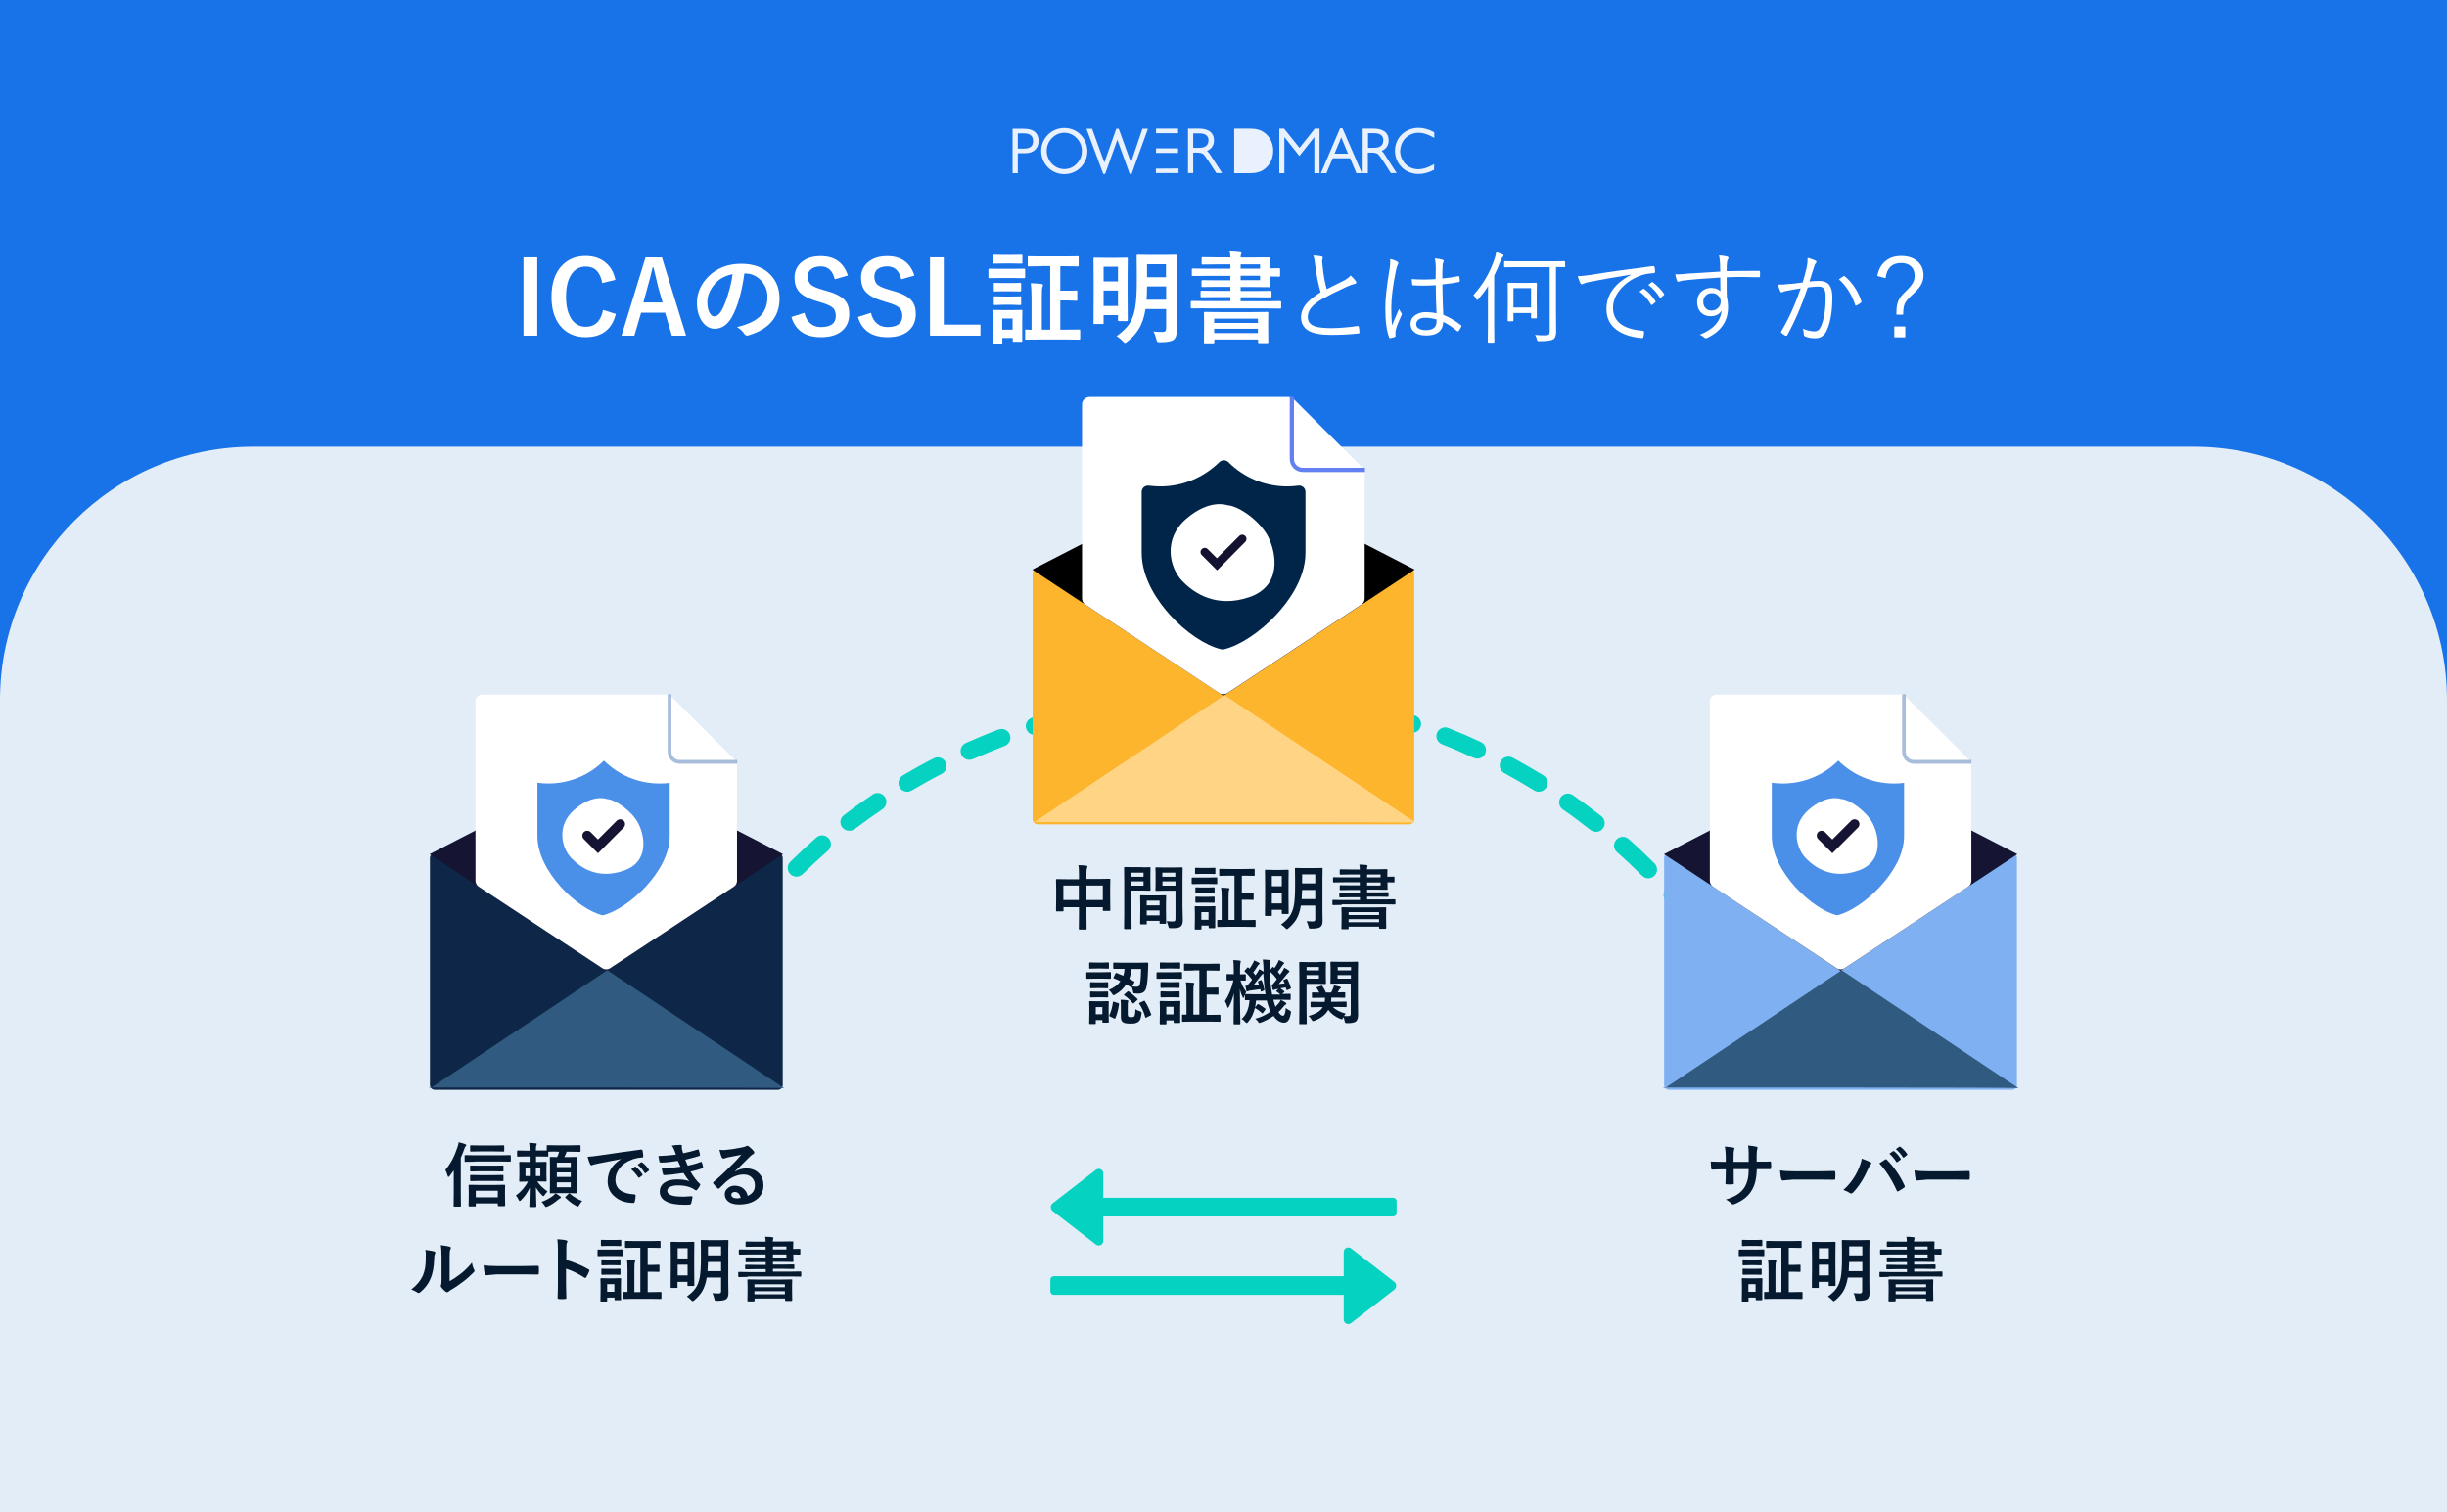 <?xml version="1.0" encoding="UTF-8" standalone="no"?>
<!-- Generator: Adobe Illustrator 26.5.3, SVG Export Plug-In . SVG Version: 6.00 Build 0)  -->

<svg
   version="1.1"
   id="レイヤー_1"
   x="0px"
   y="0px"
   viewBox="0 0 1600 989"
   style="enable-background:new 0 0 1600 989;"
   xml:space="preserve"
   xmlns="http://www.w3.org/2000/svg"
   xmlns:svg="http://www.w3.org/2000/svg"><rect x="0" y="0" width="1600" height="989" fill="#333333" stroke="none"/><defs
   id="defs613" />
<style
   type="text/css"
   id="style339">
	.st0{fill:#1973E8;}
	.st1{fill:#E3EDF7;}
	.st2{opacity:0.9;}
	.st3{fill:#FFFFFF;}
	.st4{fill:#061A2F;}
	.st5{fill:#05D2C0;}
	
		.st6{opacity:0.6;fill:none;stroke:#E7E5E4;stroke-width:2.745;stroke-linecap:round;stroke-miterlimit:10;stroke-dasharray:13.726;}
	.st7{fill:#7FB1F2;}
	.st8{fill:#151432;}
	.st9{opacity:0.46;}
	.st10{fill:#4170B1;}
	.st11{fill:#315A80;}
	.st12{fill:#4A8FE8;}
	.st13{fill:#0E2647;}
	.st14{fill:#FCB52D;}
	.st15{fill:none;stroke:#6380F2;stroke-width:2.745;stroke-miterlimit:10;}
	.st16{fill:#FFD484;}
	.st17{fill:#002548;}
	.st18{fill:#141231;}
</style>
<g
   id="g349">
	<g
   id="g345">
		<g
   id="g343">
			<rect
   class="st0"
   width="1600"
   height="941.9"
   id="rect341" />
		</g>
	</g>
	<path
   class="st1"
   d="M1600,989H0V457.8c0-91.5,74.2-165.7,165.7-165.7h1268.6c91.5,0,165.7,74.2,165.7,165.7V989z"
   id="path347" />
</g>
<g
   class="st2"
   id="g379">
	<g
   id="g377">
		<g
   id="g375">
			<path
   class="st3"
   d="M849.7,96.7l-10.1-12.6h-3.1v29.2h3.3V89.6l9.8,12.4l9.8-12.4v23.7h3.4V84.1h-3.1L849.7,96.7z"
   id="path351" />
			<path
   class="st3"
   d="M877.8,83.9h-1.6l-12.5,29.4h3.6l4.1-9.8h11.4l4.1,9.8h3.6L877.8,83.9z M872.6,100.5l4.4-10.7l4.4,10.7     H872.6z"
   id="path353" />
			<path
   class="st3"
   d="M905.1,100.6c-0.5-0.8-1.1-1.4-1.7-1.9c3-1.3,4.6-3.7,4.6-7c0-4.8-3.5-7.6-9.7-7.6h-7.3v29.2h3.4V99.8h1.7     c2.5,0,4.1,0.2,5.1,1.2c0.5,0.5,1.5,1.8,3.7,5.1l4.5,7.1h3.8L905.1,100.6z M901.8,96.1c-1.4,0.6-3.4,0.6-6.2,0.6h-1.1v-9.6h4.1     c3.8,0,5.9,1.6,5.9,4.6C904.5,93.9,903.6,95.3,901.8,96.1z"
   id="path355" />
			<path
   class="st3"
   d="M920.8,88.8c2-1.3,4.2-2,6.7-2c2.8,0,5.8,0.9,9.5,2.9l0.8,0.5v-3.7l-0.3-0.2c-3.5-1.8-6.7-2.7-9.9-2.7     c-4.3,0-8.1,1.5-11.1,4.4c-2.8,2.7-4.4,6.6-4.4,10.6c0,5.1,2.5,9.8,6.6,12.6c2.6,1.7,5.6,2.6,8.8,2.6c3.3,0,6.5-0.9,9.9-2.6     l0.3-0.2v-3.7l-0.8,0.5c-3.7,2-6.7,2.9-9.5,2.9c-3.3,0-6.4-1.3-8.5-3.5c-2.1-2.2-3.4-5.3-3.4-8.4C915.7,94.6,917.5,91,920.8,88.8     z"
   id="path357" />
			<path
   class="st3"
   d="M826.8,86.8c-2.5-1.9-5.4-2.7-9.7-2.7H807v29.2h10.1c4.2,0,7.3-0.9,9.7-2.7c3.6-2.7,5.7-7.1,5.7-11.9     C832.6,93.9,830.4,89.4,826.8,86.8z"
   id="path359" />
			<path
   class="st3"
   d="M770.3,97h-14.4v3h14.4V97z"
   id="path361" />
			<path
   class="st3"
   d="M669.4,84.2h-7.3v29.1h3.4v-13.1h4.9c5.3,0,8.7-3.1,8.7-8C679.1,88.5,677.4,84.2,669.4,84.2z M669.1,97.2     h-3.6v-10h4c3.9,0,6,1.6,6,4.9C675.5,95.7,673.6,97.2,669.1,97.2z"
   id="path363" />
			<path
   class="st3"
   d="M706.6,88.1c-2.9-2.9-6.6-4.4-10.7-4.4c-4,0-7.8,1.5-10.7,4.4c-2.8,2.8-4.4,6.6-4.4,10.6     c0,4,1.6,7.9,4.4,10.8c2.8,2.8,6.6,4.4,10.7,4.4c5.1,0,9.7-2.4,12.5-6.6c1.7-2.4,2.6-5.4,2.6-8.4C710.9,94.7,709.4,91,706.6,88.1     z M704,107.1c-2.2,2.3-5,3.5-8.1,3.5c-3,0-6-1.3-8.1-3.5c-2.1-2.2-3.4-5.3-3.4-8.4c0-3.2,1.2-6.2,3.4-8.4     c2.3-2.3,5.1-3.5,8.1-3.5c3.1,0,6,1.3,8.1,3.5c2.2,2.3,3.4,5.1,3.4,8.4C707.4,101.9,706.2,104.9,704,107.1z"
   id="path365" />
			<path
   class="st3"
   d="M739.5,106.3l-8-22.1h-1.6l-7.8,22.1l-8-22.1h-3.7l11,29.6h1.2l8-22.4l8.1,22.4h1.2l10.7-29.6h-3.6     L739.5,106.3z"
   id="path367" />
			<path
   class="st3"
   d="M790.9,100.6c-0.5-0.8-1.1-1.4-1.7-1.9c3-1.3,4.6-3.7,4.6-7c0-4.8-3.5-7.6-9.7-7.6h-7.3v29.1h3.4V99.8h1.7     c2.5,0,4.1,0.2,5.1,1.2c0.5,0.5,1.5,1.8,3.7,5.1l4.6,7.1h3.8L790.9,100.6z M787.5,96.1c-1.4,0.6-3.4,0.6-6.2,0.6h-1.1v-9.5h4     c3.8,0,6,1.6,6,4.5C790.2,93.8,789.3,95.3,787.5,96.1z"
   id="path369" />
			<path
   class="st3"
   d="M770.3,84.1h-14.4v3h14.4V84.1z"
   id="path371" />
			<path
   class="st3"
   d="M755.8,113.2h14.8v-3l-14.8,0.1V113.2z"
   id="path373" />
		</g>
	</g>
</g>
<g
   id="g415">
	<path
   class="st3"
   d="M351.3,168.3v51.2h-9v-51.2H351.3z"
   id="path381" />
	<path
   class="st3"
   d="M402.4,183l-8.6,2.1c-1.3-7.2-4.9-10.8-10.8-10.8c-4.2,0-7.4,1.9-9.7,5.6c-2.1,3.4-3.2,8.1-3.2,14.1   c0,6.7,1.4,11.9,4.1,15.4c2.3,2.9,5.2,4.3,8.8,4.3c6.1,0,9.9-3.7,11.3-11l8.4,2.6c-2.6,10.2-9.2,15.2-19.8,15.2   c-7.2,0-12.8-2.6-16.9-7.8c-3.6-4.7-5.4-10.9-5.4-18.6c0-8.9,2.3-15.8,7-20.6c3.9-4,9-6.1,15.3-6.1c5.5,0,10.1,1.6,13.5,4.7   C399.5,174.8,401.4,178.4,402.4,183z"
   id="path383" />
	<path
   class="st3"
   d="M432.8,168.3l15.8,51.2h-9.3l-4.4-15h-15.7l-4.4,15h-8.4l15.7-51.2H432.8z M433.3,197.9l-3-10.4   c-0.4-1.5-1.4-5.7-3-12.6h-0.6c-1.1,4.8-2.1,9-3.2,12.5l-2.8,10.4H433.3z"
   id="path385" />
	<path
   class="st3"
   d="M486.7,179c-1.7,12.2-4.4,21.7-8.2,28.4c-2.9,5.1-6.6,7.6-11.2,7.6c-3.3,0-6.1-1.7-8.4-5   c-2.1-3.2-3.2-7.2-3.2-11.9c0-6.5,2.5-12.2,7.4-17.2c5.6-5.6,12.8-8.4,21.5-8.4c8.3,0,14.7,2.4,19.3,7.3c3.9,4.1,5.8,9.3,5.8,15.5   c0,11.9-6.8,20-20.3,24c-0.4,0.1-0.7,0.2-1,0.2c-0.6,0-1.3-0.5-1.9-1.4c-0.9-1.5-2.5-2.9-4.6-4.2c6.8-1.6,11.7-3.9,14.8-6.8   c3.4-3.2,5.1-7.5,5.1-12.9c0-4.4-1.5-8.1-4.6-11.2c-2.8-2.8-6.2-4.2-10.2-4.2H486.7z M479,179.3c-4.7,0.9-8.5,2.9-11.3,6   c-3.4,3.9-5.2,7.9-5.2,12.2c0,3,0.5,5.5,1.6,7.3c0.9,1.4,1.8,2.1,2.8,2.1c1.8,0,3.5-1.3,5-4c1.6-2.9,3.1-6.7,4.4-11.3   C477.6,187.4,478.5,183.3,479,179.3z"
   id="path387" />
	<path
   class="st3"
   d="M554.4,180.2l-8.6,2.4c-1.3-5.6-4.4-8.4-9.1-8.4c-2.9,0-5.1,0.7-6.6,2c-1.3,1.2-1.9,2.7-1.9,4.6   c0,2.4,0.7,4.2,2.2,5.5c1.4,1.1,3.7,2.1,7.2,3.1l2.7,0.8c6,1.6,10.1,3.8,12.3,6.4c1.8,2.1,2.7,5,2.7,8.7c0,5-1.8,8.8-5.3,11.5   c-3.2,2.5-7.6,3.7-13.2,3.7c-5.4,0-9.8-1.2-13.1-3.7c-3-2.3-5.1-5.4-6.2-9.5l8.5-2.7c0.7,3.2,2.1,5.5,4.2,7.2   c1.8,1.4,3.9,2.1,6.5,2.1c6.5,0,9.8-2.4,9.8-7.3c0-2.4-0.7-4.3-2.2-5.5c-1.4-1.2-4-2.3-7.8-3.4l-2.6-0.8c-5.7-1.7-9.6-3.9-11.7-6.5   c-1.8-2.2-2.7-5.2-2.7-8.9c0-4.3,1.7-7.8,5-10.4c3.1-2.4,7.1-3.6,12.1-3.6C545.7,167.5,551.7,171.7,554.4,180.2z"
   id="path389" />
	<path
   class="st3"
   d="M597.9,180.2l-8.6,2.4c-1.3-5.6-4.4-8.4-9.1-8.4c-2.9,0-5.1,0.7-6.6,2c-1.3,1.2-1.9,2.7-1.9,4.6   c0,2.4,0.7,4.2,2.2,5.5c1.4,1.1,3.7,2.1,7.2,3.1l2.7,0.8c6,1.6,10.1,3.8,12.3,6.4c1.8,2.1,2.7,5,2.7,8.7c0,5-1.8,8.8-5.3,11.5   c-3.2,2.5-7.6,3.7-13.2,3.7c-5.4,0-9.8-1.2-13.1-3.7c-3-2.3-5.1-5.4-6.2-9.5l8.5-2.7c0.7,3.2,2.1,5.5,4.2,7.2   c1.8,1.4,3.9,2.1,6.5,2.1c6.5,0,9.8-2.4,9.8-7.3c0-2.4-0.7-4.3-2.2-5.5c-1.4-1.2-4-2.3-7.8-3.4l-2.6-0.8c-5.7-1.7-9.6-3.9-11.7-6.5   c-1.8-2.2-2.7-5.2-2.7-8.9c0-4.3,1.7-7.8,5-10.4c3.1-2.4,7.1-3.6,12.1-3.6C589.2,167.5,595.2,171.7,597.9,180.2z"
   id="path391" />
	<path
   class="st3"
   d="M617.1,168.3v44h24v7.2h-33v-51.2H617.1z"
   id="path393" />
	<path
   class="st3"
   d="M654,175.8h8.5l7.1-0.1c0.3,0,0.5,0,0.6,0.1c0.1,0.1,0.1,0.3,0.1,0.6v4.7c0,0.4,0,0.6-0.1,0.7   c-0.1,0.1-0.3,0.1-0.6,0.1l-7.1-0.1H654l-7.1,0.1c-0.3,0-0.5-0.1-0.5-0.2c-0.1-0.1-0.1-0.3-0.1-0.6v-4.7c0-0.5,0.2-0.7,0.6-0.7   L654,175.8z M668.4,222.8c0,0.3,0,0.6-0.1,0.6c-0.1,0.1-0.3,0.1-0.6,0.1h-4.8c-0.4,0-0.6,0-0.6-0.1c-0.1-0.1-0.1-0.3-0.1-0.6V221   h-6.8v3c0,0.3,0,0.6-0.1,0.6c-0.1,0.1-0.3,0.1-0.6,0.1h-4.8c-0.4,0-0.6,0-0.7-0.1c-0.1-0.1-0.1-0.3-0.1-0.6l0.1-10v-4.4l-0.1-6.2   c0-0.4,0.1-0.6,0.2-0.6c0.1-0.1,0.3-0.1,0.6-0.1l6,0.1h5.8l6.1-0.1c0.4,0,0.6,0,0.6,0.1c0.1,0.1,0.1,0.3,0.1,0.6l-0.1,5.1v4.7   L668.4,222.8z M655.9,166.7h5.8l6-0.1c0.4,0,0.6,0,0.7,0.1c0.1,0.1,0.1,0.3,0.1,0.6v4.4c0,0.4,0,0.6-0.1,0.6   c-0.1,0.1-0.3,0.1-0.6,0.1l-6-0.1h-5.8l-6,0.1c-0.3,0-0.6,0-0.6-0.1c-0.1-0.1-0.1-0.3-0.1-0.6v-4.4c0-0.3,0-0.5,0.1-0.6   c0.1-0.1,0.3-0.1,0.6-0.1L655.9,166.7z M656.1,185.1h5.3l5.5-0.1c0.4,0,0.6,0,0.7,0.1c0.1,0.1,0.1,0.3,0.1,0.6v4.2   c0,0.3-0.1,0.5-0.2,0.6c-0.1,0.1-0.3,0.1-0.6,0.1l-5.5-0.1h-5.3l-5.6,0.1c-0.3,0-0.5,0-0.6-0.1c-0.1-0.1-0.1-0.3-0.1-0.6v-4.2   c0-0.4,0-0.6,0.1-0.6c0.1-0.1,0.3-0.1,0.6-0.1L656.1,185.1z M656.1,193.9h5.3l5.5-0.1c0.4,0,0.6,0,0.7,0.1c0.1,0.1,0.1,0.3,0.1,0.6   v4.3c0,0.3-0.1,0.5-0.2,0.6c-0.1,0.1-0.3,0.1-0.6,0.1l-5.5-0.2h-5.3l-5.6,0.2c-0.5,0-0.7-0.2-0.7-0.7v-4.3c0-0.4,0-0.6,0.1-0.6   c0.1-0.1,0.3-0.1,0.6-0.1L656.1,193.9z M662.1,208.3h-6.8v7.3h6.8V208.3z M681.1,174.1l-8.4,0.1c-0.3,0-0.6,0-0.6-0.1   c-0.1-0.1-0.1-0.3-0.1-0.6v-5.2c0-0.3,0-0.6,0.1-0.6c0.1-0.1,0.3-0.1,0.6-0.1l8.4,0.1h15.1l8.4-0.1c0.3,0,0.6,0,0.6,0.1   c0.1,0.1,0.1,0.3,0.1,0.6v5.2c0,0.3,0,0.5-0.1,0.6s-0.3,0.1-0.6,0.1l-8.4-0.1h-2.9v16h5.2l5.2-0.1c0.3,0,0.5,0,0.6,0.1   c0.1,0.1,0.1,0.3,0.1,0.6v5.3c0,0.3,0,0.6-0.1,0.6c-0.1,0.1-0.3,0.1-0.6,0.1l-5.2-0.2h-5.2v19.1h3.6l8.8-0.1c0.4,0,0.6,0.2,0.6,0.7   v5.2c0,0.5-0.2,0.7-0.6,0.7l-8.8-0.1h-17.2l-8.7,0.1c-0.3,0-0.5,0-0.6-0.1c-0.1-0.1-0.1-0.3-0.1-0.6v-5.2c0-0.3,0-0.6,0.1-0.6   c0.1-0.1,0.3-0.1,0.6-0.1c0,0,0.4,0,1.1,0.1c0.7,0,1.5,0,2.4,0.1v-20.5c0-4.4-0.2-7.7-0.5-10c2.4,0.1,4.7,0.2,6.9,0.5   c0.7,0.1,1.1,0.3,1.1,0.6c0,0.3-0.1,0.8-0.4,1.4c-0.3,0.5-0.4,3-0.4,7.3v20.6h5.5v-41.6H681.1z"
   id="path395" />
	<path
   class="st3"
   d="M720.8,211.9h-5.1c-0.3,0-0.5,0-0.6-0.1s-0.1-0.2-0.1-0.5l0.1-17.9v-10.5l-0.1-13.7c0-0.3,0-0.5,0.1-0.6   s0.3-0.1,0.6-0.1l6.7,0.1h7.6l6.7-0.1c0.4,0,0.6,0,0.6,0.1c0.1,0.1,0.1,0.3,0.1,0.6l-0.1,11.8v11.3l0.1,17c0,0.4,0,0.6-0.1,0.6   s-0.3,0.1-0.6,0.1h-4.9c-0.4,0-0.6,0-0.7-0.1c-0.1-0.1-0.1-0.3-0.1-0.6v-3.2h-9.4v5.2c0,0.3-0.1,0.5-0.2,0.6   C721.4,211.8,721.2,211.9,720.8,211.9z M731,174.4h-9.4v9.6h9.4V174.4z M721.6,200.1h9.4V190h-9.4V200.1z M754.2,216.8   c2,0.2,3.9,0.3,5.7,0.3c1.1,0,1.8-0.2,2.1-0.6c0.3-0.3,0.5-0.9,0.5-1.7v-12.7h-13.5c-0.8,5.3-2.3,9.7-4.5,13.2   c-1.7,2.8-4.1,5.5-7.3,8c-0.8,0.7-1.3,1-1.6,1c-0.2,0-0.7-0.4-1.5-1.2c-1.3-1.4-2.7-2.5-4-3.3c3.6-2.6,6.2-5.1,7.9-7.4   c2-2.8,3.3-6.2,4.1-10.4c0.8-4.2,1.2-10,1.2-17.4v-8.1l-0.1-9.2c0-0.4,0.1-0.6,0.2-0.6c0.1-0.1,0.3-0.1,0.6-0.1l7.4,0.1h9.8   l7.4-0.1c0.4,0,0.6,0,0.7,0.1c0.1,0.1,0.1,0.3,0.1,0.6l-0.1,9.2v31.1l0.1,9.1c0,2.5-0.6,4.3-1.9,5.4c-1.3,1.1-4.3,1.7-8.9,1.7   c-1.1,0-1.7-0.1-1.9-0.3c-0.2-0.2-0.4-0.8-0.6-1.7C755.6,219.8,755,218.1,754.2,216.8z M749.7,196h12.8v-8.7H750   C750,190.6,749.9,193.5,749.7,196z M762.5,172.8H750v8.5h12.4V172.8z"
   id="path397" />
	<path
   class="st3"
   d="M787.4,201.6l-8.2,0.1c-0.4,0-0.6-0.2-0.6-0.7v-3.6c0-0.4,0.2-0.6,0.6-0.6l8.2,0.1h17.1v-2.6h-9.8l-9.1,0.1   c-0.4,0-0.6-0.2-0.6-0.7v-2.9c0-0.5,0.2-0.7,0.6-0.7l9.1,0.1h9.8v-2.6h-9.2l-8.9,0.1c-0.4,0-0.6,0-0.7-0.1   c-0.1-0.1-0.1-0.3-0.1-0.6v-3.1c0-0.3,0.1-0.5,0.2-0.6c0.1-0.1,0.3-0.1,0.6-0.1l8.9,0.1h9.2v-2.9h-15.6l-8.9,0.1   c-0.3,0-0.5,0-0.6-0.1c-0.1-0.1-0.1-0.3-0.1-0.6v-3.5c0-0.3,0-0.5,0.1-0.6s0.3-0.1,0.6-0.1l8.9,0.1h15.6v-2.8h-8.9l-9.2,0.1   c-0.3,0-0.6,0-0.6-0.1c-0.1-0.1-0.1-0.3-0.1-0.6V169c0-0.4,0-0.6,0.1-0.7c0.1-0.1,0.3-0.1,0.6-0.1l9.2,0.1h8.9   c-0.1-1.8-0.2-3.4-0.5-4.5c2.5,0.1,4.8,0.2,6.9,0.5c0.6,0.1,0.9,0.3,0.9,0.7c0,0.2-0.1,0.6-0.3,1.2c-0.2,0.7-0.3,1.4-0.3,2.2h7.6   l10.9-0.1c0.3,0,0.5,0.1,0.6,0.2c0.1,0.1,0.1,0.3,0.1,0.6l-0.1,5.7v0.7l5.9-0.1c0.4,0,0.6,0.1,0.7,0.2c0.1,0.1,0.1,0.3,0.1,0.6v4   c0,0.3-0.1,0.5-0.2,0.6c-0.1,0.1-0.3,0.1-0.6,0.1l-5.9-0.1v0.4l0.1,5.9c0,0.3,0,0.5-0.1,0.6s-0.3,0.1-0.6,0.1l-10.9-0.1h-7.6v2.6   h10.5l9.1-0.1c0.4,0,0.6,0.2,0.6,0.7v2.9c0,0.5-0.2,0.7-0.6,0.7l-9.1-0.1h-10.5v2.6h17.6l8.2-0.1c0.5,0,0.7,0.2,0.7,0.6v3.6   c0,0.3,0,0.5-0.1,0.6c-0.1,0.1-0.3,0.1-0.6,0.1l-8.2-0.1H787.4z M793.2,224.5h-5.3c-0.4,0-0.6,0-0.6-0.1c-0.1-0.1-0.1-0.3-0.1-0.6   l0.1-9.2v-4.3l-0.1-5.5c0-0.4,0-0.6,0.1-0.7c0.1-0.1,0.3-0.1,0.6-0.1l9.2,0.1h22.3l9.2-0.1c0.4,0,0.6,0.1,0.6,0.2   c0.1,0.1,0.1,0.3,0.1,0.6l-0.1,4.8v4.9l0.1,9.2c0,0.5-0.2,0.7-0.7,0.7h-5.3c-0.5,0-0.7-0.2-0.7-0.7V222h-28.6v1.7   c0,0.3,0,0.6-0.1,0.6C793.7,224.5,793.5,224.5,793.2,224.5z M793.9,208.4v2.8h28.6v-2.8H793.9z M793.9,217.8h28.6V215h-28.6V217.8z    M823.9,172.9h-12.7v2.8h12.7V172.9z M823.9,183.2v-2.9h-12.7v2.9H823.9z"
   id="path399" />
	<path
   class="st3"
   d="M858.7,167.1c2.3,0.1,4,0.3,5.4,0.6c0.5,0.1,0.8,0.4,0.8,0.8c0,0.2-0.1,0.5-0.2,1c-0.1,0.5-0.2,0.9-0.2,1.4   c0.1,1.3,0.2,2.7,0.4,4.2c0.6,5.6,1.5,10.2,2.6,14c6.2-3.1,10.1-5,11.8-5.9c1.7-1,3-2,3.8-3.1c1.5,1.4,2.6,2.6,3.4,3.7   c0.2,0.3,0.3,0.6,0.3,0.9c0,0.6-0.4,0.9-1.1,1c-1.3,0.2-3.2,0.9-5.8,2.1c-6.6,3.1-11.6,5.6-15,7.5c-3.6,2.1-6.2,4.1-7.7,6.1   c-1.4,1.8-2.1,3.7-2.1,5.9c0,3,1.5,5,4.6,6.1c2.3,0.8,6,1.2,10.9,1.2c5.5-0.1,11.2-0.5,17-1.4c0.1,0,0.2,0,0.2,0   c0.4,0,0.6,0.2,0.7,0.6c0.2,1,0.3,2.2,0.4,3.4c0,0.1,0,0.1,0,0.2c0,0.5-0.3,0.7-0.9,0.7c-5.6,0.6-11.5,0.9-17.6,0.9   c-6.7,0-11.6-0.9-14.8-2.7c-3.2-1.9-4.9-4.8-4.9-8.8c0-3.2,1.2-6.3,3.7-9.2c2-2.3,5.1-4.7,9.1-7.2c-1.6-5.3-2.7-11.2-3.5-17.5   C859.7,170.7,859.3,168.5,858.7,167.1z"
   id="path401" />
	<path
   class="st3"
   d="M908.9,169.4c2,0.4,3.5,1,4.7,1.7c0.5,0.3,0.7,0.6,0.7,1c0,0.2-0.1,0.5-0.3,0.8c-0.4,0.7-0.7,1.8-1.1,3.3   c-2.1,10.1-3.2,18.4-3.2,25c0,5.3,0.2,9.1,0.5,11.6c0.6-1.5,2.1-5.1,4.6-10.8c0.3,0.8,0.8,1.7,1.5,2.7c0.2,0.3,0.3,0.5,0.3,0.7   c0,0.2-0.1,0.4-0.2,0.7c-2.4,5.3-3.7,8.8-3.9,10.4c-0.1,0.8-0.1,1.5-0.1,2c0,0.4,0,0.7,0.1,1c0,0.1,0,0.2,0,0.3   c0,0.2-0.1,0.4-0.4,0.5c-0.8,0.3-1.8,0.6-3,0.8c-0.1,0-0.2,0.1-0.3,0.1c-0.2,0-0.4-0.2-0.5-0.6c-1.7-4.3-2.5-10.7-2.5-19.4   c0-5.8,0.9-14.2,2.8-25.4c0.3-1.8,0.4-3.5,0.4-4.9C909,170.4,909,169.9,908.9,169.4z M939.3,204.9c-0.3-6.4-0.5-12.5-0.5-18.4   c-3.1,0.2-5.9,0.3-8.3,0.3c-2.2,0-4.3-0.1-6.4-0.2c-0.4,0-0.7-0.2-0.7-0.6c-0.2-1.2-0.3-2.4-0.3-3.5c2.5,0.2,5,0.3,7.7,0.3   c2.7,0,5.3-0.1,7.9-0.3l0.1-7.6c0-2-0.2-4-0.6-5.9c2.1,0.2,3.8,0.5,5.1,0.9c0.5,0.2,0.7,0.5,0.7,0.8c0,0.3-0.1,0.6-0.3,0.9   c-0.3,0.5-0.5,1.5-0.5,3.2c-0.1,1.5-0.1,4-0.1,7.3c3.4-0.3,6.8-0.8,10.4-1.5c0.2,0,0.3-0.1,0.3-0.1c0.2,0,0.3,0.2,0.4,0.5   c0.2,1,0.3,1.8,0.3,2.6c0,0.5-0.2,0.7-0.5,0.8c-2.7,0.6-6.3,1.1-10.9,1.6c0.1,7.3,0.3,13.9,0.6,19.9c4.4,1.8,8.2,4.1,11.6,6.8   c0.2,0.1,0.3,0.3,0.3,0.4c0,0.1,0,0.2-0.1,0.5c-0.5,1.1-1.1,2-1.8,2.9c-0.1,0.2-0.3,0.3-0.4,0.3c-0.1,0-0.2-0.1-0.4-0.2   c-3-2.5-6.1-4.6-9.2-6.1c-0.3,5.9-4,8.9-11.1,8.9c-3.4,0-6-0.7-7.8-2.2c-1.7-1.3-2.5-3.1-2.5-5.3c0-2.6,1.1-4.6,3.4-6   c1.9-1.2,4.1-1.8,6.8-1.8C934.8,204.2,937.1,204.4,939.3,204.9z M939.3,208.9c-2.6-0.7-5-1.1-7.2-1.1c-2,0-3.5,0.4-4.6,1.2   c-1,0.8-1.5,1.8-1.5,3c0,1.3,0.6,2.3,1.9,3c1.1,0.6,2.6,0.9,4.4,0.9c4.7,0,7-1.9,7-5.7V208.9z"
   id="path403" />
	<path
   class="st3"
   d="M983.1,167.1c0,0.3-0.2,0.6-0.5,0.9c-0.3,0.2-0.8,1-1.4,2.5c-1.3,3.5-2.7,6.7-4.2,9.7v33l0.1,10.4   c0,0.3-0.2,0.5-0.5,0.5h-3.3c-0.3,0-0.5-0.2-0.5-0.5l0.1-10.4v-17.4c0-1.8,0-4.7,0.1-8.7c-1.8,2.9-3.9,5.7-6.3,8.5   c-0.3,0.4-0.6,0.6-0.7,0.6c-0.2,0-0.4-0.2-0.7-0.6c-0.6-1.1-1.3-2-1.9-2.6c6.3-7,10.9-14.9,13.8-23.6c0.6-1.8,1-3.4,1.1-4.5   c1.4,0.4,2.8,0.9,4,1.5C982.9,166.5,983.1,166.8,983.1,167.1z M1023.5,174.1c0,0.4-0.2,0.6-0.5,0.6c0,0-0.3,0-0.7,0   c-1.5,0-3.1-0.1-4.9-0.1v29.9l0.1,12.3c0,2.5-0.6,4.2-1.8,5c-1.1,0.8-4.1,1.3-9.2,1.3c-0.7,0-1.1-0.1-1.2-0.2s-0.3-0.5-0.4-1.1   c-0.3-1.1-0.7-2.1-1.2-2.8c1.9,0.2,3.9,0.3,6.2,0.3c1.5,0,2.4-0.2,2.8-0.5c0.4-0.4,0.6-1.1,0.6-2.1v-42h-20.1l-9.2,0.1   c-0.4,0-0.5-0.2-0.5-0.6v-2.9c0-0.3,0.2-0.5,0.5-0.5l9.2,0.1h20.5l9.2-0.1c0.3,0,0.5,0.2,0.5,0.5V174.1z M1004.9,207.7   c0,0.4-0.2,0.5-0.5,0.5h-2.8c-0.3,0-0.5-0.2-0.5-0.5v-3h-11.5v4.9c0,0.3-0.2,0.5-0.5,0.5h-2.8c-0.3,0-0.5-0.2-0.5-0.5l0.1-11.4   v-5.5l-0.1-7.3c0-0.3,0.2-0.5,0.5-0.5l6,0.1h6.1l6-0.1c0.4,0,0.5,0.2,0.5,0.5l-0.1,5.9v5.7L1004.9,207.7z M1001.1,201.1v-12.7   h-11.5v12.7H1001.1z"
   id="path405" />
	<path
   class="st3"
   d="M1031.6,180.6c1.8,0,4.6-0.3,8.2-0.8c12.3-2,25.9-3.9,40.9-5.8c0.1,0,0.2,0,0.2,0c0.5,0,0.8,0.2,0.9,0.5   c0.3,1.1,0.4,2.2,0.4,3.3c0,0.5-0.3,0.7-0.9,0.8c-3.7,0.2-6.9,0.8-9.6,2c-5.3,2.1-9.5,5.2-12.7,9.2c-2.9,3.7-4.3,7.5-4.3,11.5   c0,8.9,6.4,13.9,19.2,15c0.7,0.1,1.1,0.3,1.1,0.7c0,0.9-0.1,1.9-0.4,3.2c-0.1,0.6-0.4,0.9-0.9,0.9c0,0-0.1,0-0.2,0   c-7-0.6-12.6-2.5-16.6-5.5c-4.4-3.3-6.5-7.8-6.5-13.5c0-9.3,5.4-16.8,16.1-22.4l-0.1-0.1c-12.1,1.9-21,3.5-26.8,4.7   c-1.9,0.4-3.2,0.7-4,1.1c-0.7,0.3-1.1,0.5-1.3,0.5c-0.4,0-0.7-0.2-0.9-0.6C1032.9,184.2,1032.2,182.6,1031.6,180.6z M1072,190.7   l2.4-1.8c0.1-0.1,0.2-0.1,0.3-0.1s0.2,0.1,0.4,0.2c2.7,1.9,5.2,4.6,7.4,8c0.1,0.1,0.1,0.2,0.1,0.3c0,0.2-0.1,0.3-0.3,0.4l-1.9,1.6   c-0.2,0.1-0.3,0.2-0.4,0.2c-0.2,0-0.3-0.1-0.5-0.3C1077.6,195.7,1075,192.9,1072,190.7z M1077.8,186.3l2.1-1.7   c0.2-0.1,0.3-0.2,0.4-0.2s0.2,0,0.3,0.1c3.1,2.4,5.7,5,7.5,7.7c0.1,0.1,0.1,0.2,0.1,0.3c0,0.2-0.1,0.3-0.3,0.5l-1.8,1.6   c-0.1,0.1-0.2,0.2-0.4,0.2c-0.2,0-0.3-0.1-0.5-0.3C1083.4,191.4,1080.9,188.7,1077.8,186.3z"
   id="path407" />
	<path
   class="st3"
   d="M1124.8,177.6c0-0.7,0-1.9-0.1-3.5c0-1,0-1.9-0.1-2.7c-0.1-1.5-0.3-3-0.6-4.4c1.8,0.1,3.4,0.4,5,0.7   c0.8,0.2,1.2,0.5,1.2,1c0,0.3-0.2,0.7-0.5,1.2c-0.3,0.5-0.4,1.1-0.5,1.8c-0.1,1-0.2,2.8-0.2,5.6c4.9-0.1,11.9-0.2,21.1-0.2   c0.5,0,0.7,0.2,0.7,0.7v2.8c0,0.5-0.3,0.7-0.8,0.7c-4.1-0.1-7.8-0.2-11.1-0.2c-3.4,0-6.7,0.1-9.9,0.2c0,5.6,0,9.9,0.1,12.8   c0.5,2,0.8,4.4,0.8,6.9c0,8.7-4.3,15.3-12.9,19.6c-0.7,0.4-1.2,0.6-1.5,0.6c-0.4,0-0.8-0.2-1.2-0.5c-0.9-0.9-2-1.5-3-1.8   c8.9-3.4,13.7-8.6,14.4-15.8c-1.5,2.5-3.9,3.7-7.3,3.7c-2.6,0-4.8-0.9-6.4-2.6c-1.5-1.7-2.3-3.9-2.3-6.7c0-2.9,1-5.3,3-7   c1.7-1.4,3.7-2.2,6-2.2c2.8,0,4.8,0.7,6.2,2.2l-0.1-9c-10.7,0.6-18.9,1.3-24.6,2c-0.6,0.1-1.2,0.2-1.9,0.5c-0.5,0.2-0.8,0.2-1,0.2   c-0.4,0-0.6-0.2-0.8-0.7c-0.3-0.6-0.7-2-1.1-4.2c0.5,0,0.9,0.1,1.5,0.1c1.1,0,3.4-0.1,6.9-0.5   C1109.8,178.6,1116.8,178.1,1124.8,177.6z M1119.2,191.7c-1.6,0-3,0.6-4,1.7c-1,1.1-1.5,2.4-1.5,4c0,1.9,0.6,3.3,1.8,4.4   c0.9,0.9,2.1,1.3,3.6,1.3c1.9,0,3.4-0.7,4.6-2c0.9-1.1,1.4-2.4,1.4-3.8c0-1.8-0.6-3.2-1.9-4.2   C1122.1,192.1,1120.8,191.7,1119.2,191.7z"
   id="path409" />
	<path
   class="st3"
   d="M1178.7,184.7c1-3.5,1.9-6.7,2.6-9.7c0.4-1.8,0.6-3.5,0.6-5.3v-1.1c1.9,0.5,3.6,1.1,5.1,1.8   c0.5,0.2,0.7,0.5,0.7,0.9c0,0.3-0.1,0.5-0.4,0.8c-0.5,0.5-0.8,1.2-1.1,2.2l-3.1,9.8c2.4-0.3,4.6-0.4,6.4-0.4c3.1,0,5.3,0.9,6.7,2.8   c1.2,1.7,1.9,4.3,1.9,7.8c0,9.1-1.2,16.4-3.6,21.7c-1.6,3.5-4.1,5.2-7.5,5.2c-2.7,0-4.9-0.4-6.7-1.2c-0.5-0.2-0.8-0.6-0.8-1.1   c-0.1-1.6-0.3-3-0.8-4c2.8,1.2,5.4,1.8,7.6,1.8c1.1,0,2-0.3,2.6-0.8c0.7-0.5,1.3-1.4,1.8-2.6c2-4.6,3-10.9,3-18.9   c0-2.8-0.4-4.7-1.1-5.6c-0.7-0.9-1.8-1.4-3.4-1.4c-2,0-4.3,0.2-7.2,0.6c-4,12-8.5,22.4-13.4,31.2c-0.2,0.3-0.4,0.4-0.7,0.4   c-0.2,0-0.3,0-0.5-0.1c-0.8-0.4-1.7-1-2.6-1.8c-0.2-0.1-0.3-0.3-0.3-0.5c0-0.1,0.1-0.3,0.2-0.5c5-8.4,9.2-17.8,12.7-28.1   c-2.4,0.3-5.3,0.8-8.7,1.5c-1.4,0.2-2.3,0.5-2.9,0.8c-0.3,0.2-0.6,0.3-0.8,0.3c-0.4,0-0.7-0.2-0.9-0.6c-0.6-1.2-1.1-2.7-1.5-4.5   c0.4,0,0.8,0,1.2,0c2.1,0,4-0.1,5.6-0.4C1171.7,185.7,1174.8,185.3,1178.7,184.7z M1202.4,182.7c0.9-0.8,1.9-1.4,3-2.1   c0.1,0,0.2-0.1,0.4-0.1c0.2,0,0.4,0.1,0.6,0.3c4.8,4.1,8.4,9.5,10.6,16c0.1,0.2,0.1,0.4,0.1,0.5c0,0.2-0.1,0.4-0.3,0.6   c-0.7,0.6-1.6,1.2-2.7,1.8c-0.2,0.1-0.4,0.2-0.6,0.2c-0.3,0-0.5-0.2-0.5-0.6C1210.6,192.3,1207.1,186.8,1202.4,182.7z"
   id="path411" />
	<path
   class="st3"
   d="M1227.5,180.5c0.8-4.4,2.7-7.8,5.8-10.1c2.6-2,5.9-3,9.8-3c4.7,0,8.3,1.3,11.1,3.9c2.4,2.3,3.5,5.2,3.5,8.8   c0,2.5-0.7,4.7-2,6.8c-1.2,1.8-3.1,3.9-5.8,6.3c-2.4,2.1-3.9,4.1-4.6,5.8c-0.6,1.5-0.9,3.8-0.9,6.8h-4.4v-1.6   c0-3.3,0.5-5.9,1.4-7.8c0.8-1.7,2.2-3.6,4.3-5.5c2.6-2.5,4.4-4.6,5.2-6.2c0.7-1.3,1-2.8,1-4.5c0-2.7-0.9-4.8-2.6-6.2   c-1.5-1.3-3.6-2-6.2-2c-6,0-9.4,3.3-10.2,9.9L1227.5,180.5z M1245.8,213.5v7.1h-7.2v-7.1H1245.8z"
   id="path413" />
</g>
<g
   id="g435">
	<path
   class="st4"
   d="M705.1,565.8c2,0,3.7,0.1,5.1,0.3c0.5,0.1,0.8,0.2,0.8,0.6c0,0.3-0.1,0.6-0.2,0.9c-0.3,0.6-0.4,1.8-0.4,3.7   v3.5h8.9l6.2-0.1c0.3,0,0.4,0,0.4,0.1s0.1,0.2,0.1,0.4l-0.1,5.7v5.3l0.1,9c0,0.2,0,0.4-0.1,0.4c-0.1,0.1-0.2,0.1-0.4,0.1h-3.9   c-0.3,0-0.4,0-0.4-0.1c0,0-0.1-0.2-0.1-0.4v-1.9h-10.7v5.6l0.1,8.5c0,0.2,0,0.4-0.1,0.4c-0.1,0-0.2,0.1-0.4,0.1h-4.1   c-0.2,0-0.4,0-0.4-0.1s-0.1-0.2-0.1-0.4l0.1-8.4v-5.7h-10.1v2.1c0,0.3,0,0.4-0.1,0.5c-0.1,0-0.2,0.1-0.4,0.1h-3.9   c-0.2,0-0.4,0-0.4-0.1c0-0.1-0.1-0.2-0.1-0.4l0.1-9v-4.7l-0.1-6.4c0-0.3,0-0.4,0.1-0.4c0.1,0,0.2-0.1,0.4-0.1l6.2,0.1h8.3v-3.1   C705.5,569.2,705.4,567.2,705.1,565.8z M695.3,579.1v9.5h10.1v-9.5H695.3z M721.1,579.1h-10.7v9.5h10.7V579.1z"
   id="path417" />
	<path
   class="st4"
   d="M747.2,567.2l4.6-0.1c0.2,0,0.3,0,0.4,0.1c0,0.1,0.1,0.2,0.1,0.4l-0.1,4.3v5.7l0.1,4.3c0,0.3,0,0.4-0.1,0.5   c0,0-0.2,0.1-0.4,0.1l-4.6-0.1h-7.4v14.9l0.1,9.8c0,0.2,0,0.4-0.1,0.4s-0.2,0.1-0.4,0.1h-3.9c-0.2,0-0.4,0-0.4-0.1   c-0.1-0.1-0.1-0.2-0.1-0.4l0.1-9.8v-19.8l-0.1-9.9c0-0.3,0-0.4,0.1-0.5c0.1,0,0.2-0.1,0.4-0.1l5.4,0.1H747.2z M747.7,570.7h-7.9   v2.7h7.9V570.7z M747.7,579.2v-2.8h-7.9v2.8H747.7z M749.2,604.5H746c-0.3,0-0.4,0-0.4-0.1s-0.1-0.2-0.1-0.4l0.1-8.3v-4l-0.1-5.7   c0-0.3,0-0.4,0.1-0.4c0.1,0,0.2-0.1,0.4-0.1l4.9,0.1h6.2l4.9-0.1c0.2,0,0.4,0,0.4,0.1s0.1,0.2,0.1,0.4l-0.1,5v4.5l0.1,8.1   c0,0.2,0,0.4-0.1,0.4c-0.1,0.1-0.2,0.1-0.4,0.1h-3.3c-0.2,0-0.4,0-0.4-0.1c0-0.1-0.1-0.2-0.1-0.4v-1.4h-8.4v1.9   c0,0.3,0,0.4-0.1,0.5C749.6,604.5,749.5,604.5,749.2,604.5z M749.8,589v3.1h8.4V589H749.8z M749.8,598.6h8.4v-3.2h-8.4V598.6z    M762.8,602.4c1.2,0.1,2.5,0.2,3.9,0.2c0.8,0,1.3-0.1,1.6-0.4c0.2-0.3,0.3-0.7,0.3-1.4v-18.3H761l-5,0.1c-0.3,0-0.4,0-0.4-0.1   c0-0.1-0.1-0.2-0.1-0.4l0.1-4v-6.3l-0.1-4c0-0.3,0-0.4,0.1-0.5c0.1,0,0.2-0.1,0.4-0.1l5,0.1h6.7l5.1-0.1c0.2,0,0.4,0,0.4,0.1   c0,0.1,0.1,0.2,0.1,0.4l-0.1,6v18.8l0.2,9.1c0,2-0.4,3.4-1.3,4.2c-0.5,0.5-1.3,0.8-2.2,1c-0.9,0.2-2.4,0.2-4.3,0.2   c-0.7,0-1.2-0.1-1.3-0.2c-0.1-0.1-0.2-0.5-0.4-1.2C763.6,604.4,763.2,603.3,762.8,602.4z M768.5,570.7h-8.5v2.7h8.5V570.7z    M760.1,579.2h8.5v-2.8h-8.5V579.2z"
   id="path419" />
	<path
   class="st4"
   d="M784.6,573.9h5.9l4.9-0.1c0.2,0,0.4,0,0.4,0.1s0.1,0.2,0.1,0.4v3.3c0,0.3,0,0.4-0.1,0.5c0,0-0.2,0.1-0.4,0.1   l-4.9-0.1h-5.9l-4.9,0.1c-0.2,0-0.3,0-0.4-0.1c0-0.1-0.1-0.2-0.1-0.4v-3.3c0-0.3,0.1-0.5,0.4-0.5L784.6,573.9z M794.6,606.5   c0,0.2,0,0.4-0.1,0.4c-0.1,0-0.2,0.1-0.4,0.1h-3.3c-0.3,0-0.4,0-0.4-0.1s-0.1-0.2-0.1-0.4v-1.2h-4.7v2.1c0,0.2,0,0.4-0.1,0.4   c-0.1,0-0.2,0.1-0.4,0.1h-3.3c-0.3,0-0.4,0-0.5-0.1c0-0.1-0.1-0.2-0.1-0.4l0.1-6.9v-3.1l-0.1-4.3c0-0.3,0-0.4,0.1-0.4   c0.1,0,0.2-0.1,0.4-0.1l4.2,0.1h4.1l4.2-0.1c0.3,0,0.4,0,0.4,0.1s0.1,0.2,0.1,0.4l-0.1,3.5v3.3L794.6,606.5z M786,567.6h4l4.1-0.1   c0.3,0,0.4,0,0.5,0.1c0,0.1,0.1,0.2,0.1,0.4v3.1c0,0.3,0,0.4-0.1,0.4c-0.1,0-0.2,0.1-0.4,0.1l-4.1-0.1h-4l-4.2,0.1   c-0.2,0-0.4,0-0.4-0.1c0-0.1-0.1-0.2-0.1-0.4V568c0-0.2,0-0.4,0.1-0.4c0.1,0,0.2-0.1,0.4-0.1L786,567.6z M786,580.4h3.7l3.9-0.1   c0.3,0,0.4,0,0.5,0.1c0.1,0.1,0.1,0.2,0.1,0.4v2.9c0,0.2,0,0.4-0.1,0.4c-0.1,0-0.2,0.1-0.4,0.1l-3.9-0.1H786l-3.9,0.1   c-0.2,0-0.4,0-0.4-0.1c0-0.1-0.1-0.2-0.1-0.4v-2.9c0-0.3,0-0.4,0.1-0.4c0.1,0,0.2-0.1,0.4-0.1L786,580.4z M786,586.5h3.7l3.9-0.1   c0.3,0,0.4,0,0.5,0.1c0.1,0.1,0.1,0.2,0.1,0.4v3c0,0.2,0,0.4-0.1,0.4c-0.1,0-0.2,0.1-0.4,0.1l-3.9-0.1H786l-3.9,0.1   c-0.3,0-0.5-0.2-0.5-0.5v-3c0-0.3,0-0.4,0.1-0.4c0.1,0,0.2-0.1,0.4-0.1L786,586.5z M790.2,596.5h-4.7v5h4.7V596.5z M803.5,572.7   l-5.8,0.1c-0.2,0-0.4,0-0.4-0.1c0-0.1-0.1-0.2-0.1-0.4v-3.6c0-0.2,0-0.4,0.1-0.4c0.1,0,0.2-0.1,0.4-0.1l5.8,0.1H814l5.9-0.1   c0.2,0,0.4,0,0.4,0.1c0,0.1,0.1,0.2,0.1,0.4v3.6c0,0.2,0,0.4-0.1,0.4s-0.2,0.1-0.4,0.1l-5.9-0.1h-2v11.2h3.6l3.6-0.1   c0.2,0,0.4,0,0.4,0.1s0.1,0.2,0.1,0.4v3.7c0,0.2,0,0.4-0.1,0.4c-0.1,0.1-0.2,0.1-0.4,0.1l-3.6-0.1H812v13.3h2.5l6.1-0.1   c0.3,0,0.4,0.2,0.4,0.5v3.6c0,0.3-0.1,0.5-0.4,0.5l-6.1-0.1h-12l-6.1,0.1c-0.2,0-0.4,0-0.4-0.1c0-0.1-0.1-0.2-0.1-0.4v-3.6   c0-0.2,0-0.4,0.1-0.4c0.1-0.1,0.2-0.1,0.4-0.1c0,0,0.3,0,0.8,0c0.5,0,1.1,0,1.6,0v-14.2c0-3-0.1-5.3-0.4-6.9c1.7,0,3.3,0.2,4.8,0.3   c0.5,0,0.7,0.2,0.7,0.4c0,0.2-0.1,0.5-0.3,1c-0.2,0.4-0.3,2.1-0.3,5.1v14.3h3.9v-28.9H803.5z"
   id="path421" />
	<path
   class="st4"
   d="M831.1,599h-3.5c-0.2,0-0.4,0-0.4-0.1s-0.1-0.2-0.1-0.4l0.1-12.4v-7.3l-0.1-9.5c0-0.2,0-0.4,0.1-0.4   c0.1,0,0.2-0.1,0.4-0.1l4.6,0.1h5.3l4.6-0.1c0.3,0,0.4,0,0.4,0.1c0,0.1,0.1,0.2,0.1,0.4l-0.1,8.2v7.9l0.1,11.8c0,0.3,0,0.4-0.1,0.4   s-0.2,0.1-0.4,0.1h-3.4c-0.3,0-0.4,0-0.5-0.1c0-0.1-0.1-0.2-0.1-0.4v-2.2h-6.5v3.6c0,0.2,0,0.4-0.1,0.4   C831.5,598.9,831.3,599,831.1,599z M838.1,572.9h-6.5v6.7h6.5V572.9z M831.6,590.8h6.5v-7h-6.5V590.8z M854.3,602.4   c1.4,0.1,2.7,0.2,3.9,0.2c0.7,0,1.2-0.1,1.5-0.4c0.2-0.2,0.3-0.6,0.3-1.2v-8.8h-9.4c-0.6,3.7-1.6,6.7-3.1,9.2   c-1.2,1.9-2.9,3.8-5,5.6c-0.6,0.5-0.9,0.7-1.1,0.7c-0.2,0-0.5-0.3-1-0.8c-0.9-1-1.9-1.7-2.8-2.3c2.5-1.8,4.3-3.5,5.5-5.2   c1.4-1.9,2.3-4.3,2.9-7.2c0.5-2.9,0.8-6.9,0.8-12.1v-5.6l-0.1-6.4c0-0.3,0-0.4,0.1-0.4c0.1,0,0.2-0.1,0.4-0.1l5.1,0.1h6.8l5.1-0.1   c0.3,0,0.4,0,0.5,0.1c0,0.1,0.1,0.2,0.1,0.4l-0.1,6.4V596l0.1,6.3c0,1.7-0.4,3-1.3,3.8c-0.9,0.8-3,1.2-6.2,1.2   c-0.7,0-1.2-0.1-1.3-0.2c-0.1-0.1-0.3-0.5-0.4-1.2C855.2,604.5,854.8,603.3,854.3,602.4z M851.1,588h8.9v-6h-8.6   C851.3,584.2,851.2,586.2,851.1,588z M860,571.8h-8.6v5.9h8.6V571.8z"
   id="path423" />
	<path
   class="st4"
   d="M877.3,591.8l-5.7,0.1c-0.3,0-0.4-0.2-0.4-0.5v-2.5c0-0.3,0.1-0.4,0.4-0.4l5.7,0.1h11.9v-1.8h-6.8l-6.3,0.1   c-0.3,0-0.4-0.2-0.4-0.5v-2c0-0.3,0.1-0.5,0.4-0.5l6.3,0.1h6.8V582h-6.4l-6.2,0.1c-0.3,0-0.4,0-0.5-0.1c0-0.1-0.1-0.2-0.1-0.4v-2.2   c0-0.2,0-0.4,0.1-0.4c0.1,0,0.2-0.1,0.4-0.1l6.2,0.1h6.4v-2h-10.8l-6.2,0.1c-0.2,0-0.4,0-0.4-0.1s-0.1-0.2-0.1-0.4v-2.4   c0-0.2,0-0.4,0.1-0.4s0.2-0.1,0.4-0.1l6.2,0.1h10.8v-1.9h-6.2l-6.4,0.1c-0.2,0-0.4,0-0.4-0.1c0-0.1-0.1-0.2-0.1-0.4v-2.4   c0-0.3,0-0.4,0.1-0.5c0.1,0,0.2-0.1,0.4-0.1l6.4,0.1h6.2c0-1.3-0.1-2.3-0.3-3.2c1.7,0,3.3,0.1,4.8,0.3c0.4,0.1,0.6,0.2,0.6,0.5   c0,0.1-0.1,0.4-0.2,0.8c-0.1,0.5-0.2,1-0.2,1.5h5.3l7.6-0.1c0.2,0,0.4,0,0.4,0.1c0,0.1,0.1,0.2,0.1,0.4l-0.1,4v0.5l4.1-0.1   c0.3,0,0.4,0,0.5,0.1c0.1,0,0.1,0.2,0.1,0.4v2.8c0,0.2,0,0.4-0.1,0.4c-0.1,0-0.2,0.1-0.4,0.1l-4.1-0.1v0.3l0.1,4.1   c0,0.2,0,0.4-0.1,0.4c-0.1,0-0.2,0.1-0.4,0.1l-7.6-0.1h-5.3v1.8h7.3l6.3-0.1c0.3,0,0.4,0.2,0.4,0.5v2c0,0.3-0.1,0.5-0.4,0.5   l-6.3-0.1h-7.3v1.8h12.3l5.7-0.1c0.3,0,0.5,0.1,0.5,0.4v2.5c0,0.2,0,0.4-0.1,0.4s-0.2,0.1-0.4,0.1l-5.7-0.1H877.3z M881.3,607.7   h-3.7c-0.3,0-0.4,0-0.4-0.1s-0.1-0.2-0.1-0.4l0.1-6.4v-3l-0.1-3.9c0-0.3,0-0.4,0.1-0.5c0.1,0,0.2-0.1,0.4-0.1l6.4,0.1h15.5l6.4-0.1   c0.3,0,0.4,0,0.4,0.1c0,0.1,0.1,0.2,0.1,0.4l-0.1,3.3v3.4l0.1,6.4c0,0.3-0.2,0.5-0.5,0.5h-3.7c-0.3,0-0.5-0.2-0.5-0.5V606h-19.9   v1.2c0,0.2,0,0.4-0.1,0.4C881.7,607.7,881.6,607.7,881.3,607.7z M881.8,596.5v1.9h19.9v-1.9H881.8z M881.8,603.1h19.9v-2h-19.9   V603.1z M902.7,571.9h-8.8v1.9h8.8V571.9z M902.7,579.1v-2h-8.8v2H902.7z"
   id="path425" />
	<path
   class="st4"
   d="M715.7,635.8h5.3l4.9-0.1c0.2,0,0.4,0,0.4,0.1c0,0.1,0.1,0.2,0.1,0.4v3.3c0,0.3,0,0.4-0.1,0.5   c-0.1,0-0.2,0.1-0.4,0.1l-4.9-0.1h-5.3l-4.9,0.1c-0.3,0-0.4,0-0.4-0.1c0-0.1-0.1-0.2-0.1-0.4v-3.3c0-0.2,0-0.4,0.1-0.4   c0.1,0,0.2-0.1,0.4-0.1L715.7,635.8z M725,668.3c0,0.3-0.1,0.5-0.4,0.5h-3.3c-0.3,0-0.4,0-0.4-0.1c0-0.1-0.1-0.2-0.1-0.4v-1.2h-4.3   v2.1c0,0.2,0,0.4-0.1,0.4c-0.1,0-0.2,0.1-0.4,0.1h-3.2c-0.3,0-0.4,0-0.5-0.1c0-0.1-0.1-0.2-0.1-0.4l0.1-6.8v-2.9l-0.1-4.3   c0-0.3,0-0.4,0.1-0.4c0.1,0,0.2-0.1,0.4-0.1l4.2,0.1h3.4l4.3-0.1c0.3,0,0.4,0.2,0.4,0.5l-0.1,3.5v3.2L725,668.3z M716.9,629.5h3.5   l4.2-0.1c0.2,0,0.4,0,0.4,0.1c0,0.1,0.1,0.2,0.1,0.4v3.1c0,0.3,0,0.4-0.1,0.4s-0.2,0.1-0.4,0.1l-4.2-0.1h-3.5l-4.2,0.1   c-0.3,0-0.4,0-0.4-0.1c0-0.1-0.1-0.2-0.1-0.4v-3.1c0-0.2,0-0.4,0.1-0.4c0.1,0,0.2-0.1,0.4-0.1L716.9,629.5z M717.1,642.4h3l3.9-0.1   c0.3,0,0.4,0,0.5,0.1c0,0,0.1,0.2,0.1,0.4v3c0,0.2,0,0.4-0.1,0.4c-0.1,0-0.2,0.1-0.4,0.1l-3.9-0.1h-3l-3.9,0.1   c-0.2,0-0.4,0-0.4-0.1c0-0.1-0.1-0.2-0.1-0.4v-3c0-0.3,0.2-0.5,0.5-0.5L717.1,642.4z M717.1,648.5h3l3.9-0.1c0.3,0,0.4,0,0.5,0.1   c0,0.1,0.1,0.2,0.1,0.4v2.9c0,0.3,0,0.4-0.1,0.4c-0.1,0-0.2,0.1-0.4,0.1l-3.9-0.1h-3l-3.9,0.1c-0.2,0-0.4,0-0.4-0.1   c0-0.1-0.1-0.2-0.1-0.4v-2.9c0-0.2,0-0.4,0.1-0.4c0,0,0.2-0.1,0.4-0.1L717.1,648.5z M720.8,658.6h-4.3v4.7h4.3V658.6z M730.3,636.4   c1.6,0.6,3,1.2,4.2,1.7c0.4-1.3,0.7-2.8,0.8-4.5h-1.1l-5.8,0c-0.3,0-0.5-0.1-0.5-0.4v-3.2c0-0.2,0-0.4,0.1-0.4c0,0,0.2-0.1,0.4-0.1   l5.8,0.1h10.2l5.8-0.1c0.4,0,0.6,0.2,0.6,0.6l-0.1,3.4c-0.2,6.4-0.6,10.6-1.3,12.8c-0.7,2.3-2.4,3.5-5.2,3.5c-0.7,0-1.4,0-2.2-0.1   c-0.5,0-0.8-0.1-0.9-0.3c-0.1-0.1-0.2-0.6-0.3-1.3c-0.3-1.3-0.6-2.2-0.8-2.7c-0.1,0.2-0.3,0.3-0.4,0.3c-0.1,0-0.2-0.1-0.4-0.2   l-2.8-1.8c-1.7,2.7-4.1,5-7.2,6.7c-0.6,0.3-1,0.5-1.1,0.5c-0.2,0-0.6-0.4-1-1.1c-0.6-1-1.3-1.8-2.1-2.4c3.5-1.5,6-3.4,7.6-5.7   c-1.5-0.8-2.9-1.4-4.3-1.9c-0.2-0.1-0.3-0.1-0.3-0.3c0-0.1,0.1-0.3,0.2-0.5l1.2-2.4c0.1-0.3,0.3-0.4,0.4-0.4   C730,636.3,730.1,636.3,730.3,636.4z M728.6,655.2l2.5,0.8c0.4,0.1,0.6,0.3,0.6,0.5c0,0.1,0,0.1,0,0.2c-0.5,3.6-1.3,6.6-2.4,9.1   c-0.1,0.2-0.2,0.4-0.4,0.4c-0.1,0-0.3-0.1-0.5-0.2l-2.7-1.3c-0.3-0.1-0.4-0.3-0.4-0.5c0-0.1,0-0.2,0.1-0.4c1.1-2.4,1.9-5.2,2.3-8.4   c0.1-0.3,0.2-0.4,0.3-0.4C728.2,655,728.4,655.1,728.6,655.2z M742.4,660c0.7,0.5,1.7,0.9,2.9,1.3c0.5,0.2,0.8,0.3,0.9,0.4   c0.1,0.1,0.2,0.3,0.2,0.6c0,0.1,0,0.3,0,0.7c-0.2,1.6-0.5,2.8-0.8,3.6c-0.3,0.7-0.8,1.3-1.4,1.7c-0.6,0.4-1.4,0.7-2.1,0.9   c-0.6,0.1-1.6,0.2-2.9,0.2c-2.4,0-4-0.3-4.8-0.8c-1-0.6-1.5-1.8-1.5-3.5v-7.6c0-1.3-0.1-2.5-0.2-3.7c1.6,0,3,0.1,4.2,0.3   c0.6,0.1,0.9,0.2,0.9,0.5c0,0-0.1,0.3-0.2,0.6c-0.1,0.3-0.2,1-0.2,1.9v6.3c0,0.8,0.2,1.3,0.6,1.5c0.3,0.2,0.9,0.3,1.7,0.3   c1.1,0,1.7-0.2,2-0.6C742.1,663.8,742.4,662.3,742.4,660z M738.2,648.5c1.9,1.4,3.7,2.9,5.5,4.7c0.1,0.2,0.2,0.3,0.2,0.4   c0,0.1-0.1,0.3-0.4,0.5l-1.9,1.8c-0.3,0.3-0.5,0.4-0.6,0.4c-0.1,0-0.2-0.1-0.3-0.2c-1.7-2.1-3.5-3.7-5.5-5.1   c-0.2-0.1-0.3-0.2-0.3-0.4c0-0.1,0.1-0.2,0.4-0.5l1.9-1.6c0.3-0.2,0.4-0.3,0.5-0.3S738,648.4,738.2,648.5z M746.1,633.7h-6.3   c-0.2,2.3-0.7,4.5-1.4,6.4c1,0.5,2,1.1,3.1,1.7c0.2,0.1,0.3,0.2,0.3,0.3c0,0.1-0.1,0.3-0.2,0.6l-1.3,2.4c0.9,0.1,1.9,0.2,2.9,0.2   c1,0,1.7-0.4,2-1.1C745.7,642.8,746,639.3,746.1,633.7z M748.7,654.9c1.5,2.3,2.8,5.1,4,8.4c0,0.2,0.1,0.3,0.1,0.3   c0,0.2-0.2,0.3-0.6,0.5l-2.6,1.3c-0.3,0.1-0.4,0.2-0.5,0.2c-0.1,0-0.2-0.1-0.3-0.4c-0.8-3.2-2.1-6.1-3.9-8.8   c-0.1-0.1-0.1-0.2-0.1-0.3c0-0.1,0.2-0.3,0.6-0.4l2.4-1.1c0.2-0.1,0.4-0.2,0.5-0.2C748.4,654.5,748.6,654.6,748.7,654.9z"
   id="path427" />
	<path
   class="st4"
   d="M761.6,635.8h5.9l4.9-0.1c0.2,0,0.4,0,0.4,0.1s0.1,0.2,0.1,0.4v3.3c0,0.3,0,0.4-0.1,0.5c0,0-0.2,0.1-0.4,0.1   l-4.9-0.1h-5.9l-4.9,0.1c-0.2,0-0.3,0-0.4-0.1c0-0.1-0.1-0.2-0.1-0.4v-3.3c0-0.3,0.1-0.5,0.4-0.5L761.6,635.8z M771.7,668.5   c0,0.2,0,0.4-0.1,0.4c-0.1,0-0.2,0.1-0.4,0.1h-3.3c-0.3,0-0.4,0-0.4-0.1s-0.1-0.2-0.1-0.4v-1.2h-4.7v2.1c0,0.2,0,0.4-0.1,0.4   c-0.1,0-0.2,0.1-0.4,0.1h-3.3c-0.3,0-0.4,0-0.5-0.1c0-0.1-0.1-0.2-0.1-0.4l0.1-6.9v-3.1l-0.1-4.3c0-0.3,0-0.4,0.1-0.4   c0.1,0,0.2-0.1,0.4-0.1l4.2,0.1h4.1l4.2-0.1c0.3,0,0.4,0,0.4,0.1s0.1,0.2,0.1,0.4l-0.1,3.5v3.3L771.7,668.5z M763,629.5h4l4.1-0.1   c0.3,0,0.4,0,0.5,0.1c0,0.1,0.1,0.2,0.1,0.4v3.1c0,0.3,0,0.4-0.1,0.4c-0.1,0-0.2,0.1-0.4,0.1l-4.1-0.1h-4l-4.2,0.1   c-0.2,0-0.4,0-0.4-0.1c0-0.1-0.1-0.2-0.1-0.4v-3.1c0-0.2,0-0.4,0.1-0.4c0.1,0,0.2-0.1,0.4-0.1L763,629.5z M763.1,642.3h3.7l3.9-0.1   c0.3,0,0.4,0,0.5,0.1c0.1,0.1,0.1,0.2,0.1,0.4v2.9c0,0.2,0,0.4-0.1,0.4c-0.1,0-0.2,0.1-0.4,0.1l-3.9-0.1h-3.7l-3.9,0.1   c-0.2,0-0.4,0-0.4-0.1c0-0.1-0.1-0.2-0.1-0.4v-2.9c0-0.3,0-0.4,0.1-0.4c0.1,0,0.2-0.1,0.4-0.1L763.1,642.3z M763.1,648.4h3.7   l3.9-0.1c0.3,0,0.4,0,0.5,0.1c0.1,0.1,0.1,0.2,0.1,0.4v3c0,0.2,0,0.4-0.1,0.4c-0.1,0-0.2,0.1-0.4,0.1l-3.9-0.1h-3.7l-3.9,0.1   c-0.3,0-0.5-0.2-0.5-0.5v-3c0-0.3,0-0.4,0.1-0.4c0.1,0,0.2-0.1,0.4-0.1L763.1,648.4z M767.3,658.4h-4.7v5h4.7V658.4z M780.5,634.7   l-5.8,0.1c-0.2,0-0.4,0-0.4-0.1c0-0.1-0.1-0.2-0.1-0.4v-3.6c0-0.2,0-0.4,0.1-0.4c0.1,0,0.2-0.1,0.4-0.1l5.8,0.1H791l5.9-0.1   c0.2,0,0.4,0,0.4,0.1c0,0.1,0.1,0.2,0.1,0.4v3.6c0,0.2,0,0.4-0.1,0.4s-0.2,0.1-0.4,0.1l-5.9-0.1h-2v11.2h3.6l3.6-0.1   c0.2,0,0.4,0,0.4,0.1s0.1,0.2,0.1,0.4v3.7c0,0.2,0,0.4-0.1,0.4c-0.1,0.1-0.2,0.1-0.4,0.1l-3.6-0.1H789v13.3h2.5l6.1-0.1   c0.3,0,0.4,0.2,0.4,0.5v3.6c0,0.3-0.1,0.5-0.4,0.5l-6.1-0.1h-12l-6.1,0.1c-0.2,0-0.4,0-0.4-0.1c0-0.1-0.1-0.2-0.1-0.4V664   c0-0.2,0-0.4,0.1-0.4c0.1-0.1,0.2-0.1,0.4-0.1c0,0,0.3,0,0.8,0c0.5,0,1.1,0,1.6,0v-14.2c0-3-0.1-5.3-0.4-6.9c1.7,0,3.3,0.2,4.8,0.3   c0.5,0,0.7,0.2,0.7,0.4c0,0.2-0.1,0.5-0.3,1c-0.2,0.4-0.3,2.1-0.3,5.1v14.3h3.9v-28.9H780.5z"
   id="path429" />
	<path
   class="st4"
   d="M800.9,654.8c2.5-3.8,4.4-8.4,5.6-13.7h-0.1l-3.9,0.1c-0.3,0-0.5-0.2-0.5-0.5v-3.3c0-0.3,0.2-0.4,0.5-0.4   l3.9,0.1h0.3v-3.2c0-2.7-0.1-4.7-0.4-6c1.6,0,3,0.1,4.3,0.3c0.5,0.1,0.7,0.2,0.7,0.5c0,0.2-0.1,0.5-0.2,0.9   c-0.2,0.5-0.3,1.9-0.3,4.3v3.3l3.3-0.1c0.3,0,0.5,0.1,0.5,0.4v3.3c0,0.2,0,0.4-0.1,0.4s-0.2,0.1-0.4,0.1c0,0-0.3,0-0.9,0   c-0.6,0-1.3-0.1-2.1-0.1c0.7,2.4,2,4.9,3.8,7.5c-0.6,1.1-1.1,2.1-1.5,3.2c-0.1,0.5-0.3,0.8-0.4,0.8c-0.1,0-0.3-0.3-0.6-0.8   c-0.7-1.5-1.3-3.2-1.7-5c0,5.2,0.1,10.6,0.2,16.3c0,1.3,0.1,2.9,0.1,4.7c0,0.9,0,1.4,0,1.5c0,0.3,0,0.4-0.1,0.4s-0.2,0.1-0.4,0.1   H807c-0.3,0-0.4-0.2-0.4-0.5c0-0.1,0-1.1,0-3.1c0.1-6.1,0.2-11.7,0.2-16.7c-0.8,3.2-1.8,6.1-3.2,8.7c-0.3,0.5-0.5,0.8-0.7,0.8   c-0.1,0-0.3-0.2-0.4-0.7C802,656.7,801.5,655.6,800.9,654.8z M820.8,666.2c3.5-0.9,6.8-2.4,9.9-4.6c-0.5-1.1-1-2.4-1.4-3.8   c-0.4-1.1-0.7-2.3-1-3.5h-7c-0.2,2.2-0.5,3.7-0.7,4.6l1.4-1.9c0.2-0.2,0.4-0.4,0.5-0.4c0.1,0,0.2,0,0.4,0.1   c1.5,0.8,2.9,1.8,4.3,2.8c0.2,0.1,0.3,0.2,0.3,0.4c0,0.1-0.1,0.2-0.2,0.4l-1.4,2c-0.2,0.3-0.3,0.4-0.5,0.4c-0.1,0-0.2-0.1-0.4-0.3   c-1.4-1.3-2.9-2.4-4.5-3.2c-0.9,3.9-2.4,6.9-4.4,9.1c-0.5,0.5-0.8,0.8-0.9,0.8c-0.2,0-0.5-0.3-1-0.8c-0.7-0.8-1.5-1.5-2.4-1.9   c3.1-2.6,4.8-6.7,5.2-12.3l-2.5,0c-0.2,0-0.4,0-0.4-0.1s-0.1-0.2-0.1-0.4v-3c0-0.2,0-0.4,0.1-0.4s0.2-0.1,0.4-0.1l6.3,0.1h6.7   c-0.7-4-1.2-8.6-1.5-13.6c-0.4,0.2-0.9,0.7-1.5,1.5c-2,2.6-3.7,4.7-5,6.3l3.7-0.3c-0.2-0.5-0.4-1.1-0.6-1.8   c-0.1-0.2-0.1-0.3-0.1-0.4c0-0.1,0.2-0.2,0.5-0.4l1.2-0.5c0.2-0.1,0.3-0.1,0.4-0.1c0.1,0,0.3,0.1,0.4,0.4c0.6,1.2,1.1,3.1,1.7,5.7   c0,0.1,0.1,0.2,0.1,0.3c0,0.1-0.2,0.3-0.5,0.5l-1.3,0.6c-0.2,0.1-0.4,0.1-0.4,0.1c-0.1,0-0.2-0.1-0.3-0.4l-0.2-1.2   c-2.2,0.3-4.4,0.6-6.5,0.9c-0.7,0.1-1.2,0.2-1.5,0.4c-0.3,0.1-0.5,0.2-0.6,0.2c-0.3,0-0.5-0.2-0.6-0.6c-0.2-0.8-0.4-1.9-0.6-3.2   c0.3,0,0.7,0,1.2,0c0.7-0.8,1.8-2.1,3.2-3.9c-1.4-1.9-2.9-3.6-4.7-5.2c-0.2-0.1-0.3-0.3-0.3-0.4c0-0.1,0.1-0.3,0.3-0.5l1.5-1.7   c0.1-0.2,0.3-0.3,0.4-0.3c0.1,0,0.2,0.1,0.4,0.2l0.7,0.7c1-1.3,1.7-2.6,2.3-3.7c0.2-0.3,0.4-0.9,0.7-1.7c1.1,0.4,2.1,0.9,3.2,1.5   c0.3,0.2,0.4,0.4,0.4,0.6c0,0.2-0.1,0.3-0.4,0.5c-0.3,0.2-0.5,0.5-0.8,0.8c-1,1.8-2.1,3.3-3,4.5c0.4,0.4,0.9,1,1.5,1.8l1.5-2.2   c0.4-0.6,0.7-1.2,0.9-1.8c1.1,0.5,2.1,1.1,2.9,1.6v-0.8c-0.1-2.9-0.2-5.3-0.5-7.1c1.3,0,2.7,0.1,4.3,0.3c0.6,0.1,0.8,0.2,0.8,0.5   c0,0.2-0.1,0.5-0.3,0.9c-0.1,0.4-0.2,1.2-0.2,2.5c0,0.5,0,1.4,0,2.7v0.2l1.6-2c0.2-0.2,0.4-0.3,0.4-0.3c0,0,0.2,0.1,0.4,0.2   l0.6,0.6c0.8-1,1.5-2.2,2.2-3.6c0.3-0.5,0.5-1.1,0.7-1.7c1.1,0.5,2.2,1,3,1.5c0.3,0.2,0.5,0.4,0.5,0.6c0,0.2-0.1,0.3-0.4,0.5   c-0.3,0.2-0.5,0.5-0.7,0.8c-1,1.6-2,3-3.1,4.3c0.4,0.5,0.9,1.1,1.5,1.9c0.4-0.6,0.9-1.3,1.5-2.2c0.6-1,1-1.7,1.2-2.3   c1.1,0.5,2.1,1.1,3,1.8c0.3,0.2,0.4,0.4,0.4,0.6c0,0.2-0.2,0.4-0.5,0.6c-0.1,0.1-0.6,0.6-1.4,1.5c-1.4,1.9-3.1,3.9-5.1,6.1   c0.8-0.1,2.1-0.2,3.9-0.4l-0.8-1.7c-0.1-0.2-0.1-0.3-0.1-0.3c0-0.1,0.2-0.3,0.5-0.4l1.5-0.6c0.2-0.1,0.3-0.1,0.4-0.1   c0.1,0,0.3,0.2,0.4,0.4c0.7,1.5,1.5,3.4,2.2,5.7c0,0.1,0,0.2,0,0.2c0,0.1-0.2,0.3-0.5,0.4l-1.7,0.7c-0.2,0.1-0.4,0.1-0.5,0.1   c-0.1,0-0.3-0.1-0.3-0.4l-0.4-1.3l-3.5,0.5c0.4,0.3,1.2,0.9,2.4,1.8c0.2,0.2,0.3,0.3,0.3,0.4c0,0.1-0.1,0.3-0.3,0.4l-1.3,1.1l5-0.1   c0.3,0,0.4,0,0.5,0.1c0,0.1,0.1,0.2,0.1,0.4v3c0,0.2,0,0.4-0.1,0.4c-0.1,0.1-0.2,0.1-0.5,0.1l-6.2-0.1h-4.5l0.4,1.4   c0.2,0.9,0.6,2,1,3.2c0.8-0.8,1.5-1.6,2.1-2.3c0.5-0.7,1-1.4,1.3-2.2c1.4,0.6,2.6,1.2,3.3,1.8c0.3,0.3,0.4,0.5,0.4,0.7   c0,0.2-0.2,0.4-0.5,0.6c-0.4,0.2-0.9,0.6-1.3,1.2c-1,1.3-2.2,2.6-3.4,3.7c1.1,1.6,2.1,2.4,2.9,2.4c1,0,1.7-1.7,1.9-5.1   c0.6,0.5,1.3,0.9,2.2,1.4c0.8,0.4,1.2,0.8,1.2,1.1c0,0.1,0,0.5-0.1,1c-0.4,2.3-1,4-1.8,4.9c-0.7,0.8-1.6,1.2-2.7,1.2   c-2.4,0-4.7-1.5-6.8-4.4c-2.6,1.8-5.3,3.2-8.2,4.3c-0.6,0.2-1,0.3-1.1,0.3c-0.3,0-0.6-0.4-0.9-1.1   C822.1,667.6,821.5,666.8,820.8,666.2z M831.5,643.8l0.6,0c1.1-1.2,2-2.4,2.8-3.4c-1.3-1.9-2.9-3.6-4.7-5.2   c0.1,5.2,0.7,10.3,1.6,15.2h5.3c-0.4-0.5-1.2-1.1-2.3-1.9c-0.2-0.2-0.4-0.3-0.4-0.4c0-0.1,0.2-0.3,0.5-0.5l1.1-0.8l-1.3,0.1   c-0.6,0.1-1.1,0.2-1.4,0.4c-0.3,0.1-0.6,0.2-0.7,0.2c-0.3,0-0.4-0.2-0.5-0.6C831.9,646.2,831.7,645.2,831.5,643.8z"
   id="path431" />
	<path
   class="st4"
   d="M861.9,629.1l4.6-0.1c0.3,0,0.5,0.2,0.5,0.5l-0.1,4.2v5l0.1,4.2c0,0.3,0,0.4-0.1,0.5c0,0-0.2,0.1-0.4,0.1   l-4.6-0.1h-7.6v16l0.1,9.9c0,0.2,0,0.4-0.1,0.4c-0.1,0-0.2,0.1-0.4,0.1h-3.9c-0.2,0-0.4,0-0.4-0.1c-0.1-0.1-0.1-0.2-0.1-0.4   l0.1-9.9v-19.9l-0.1-9.9c0-0.3,0-0.4,0.1-0.4s0.2-0.1,0.4-0.1l5.4,0.1H861.9z M862.4,632.4h-8.1v2.2h8.1V632.4z M862.4,640v-2.3   h-8.1v2.3H862.4z M863.3,658.6l-5.9,0.1c-0.2,0-0.4,0-0.4-0.1c0-0.1-0.1-0.2-0.1-0.4v-2.6c0-0.3,0-0.4,0.1-0.4s0.2-0.1,0.4-0.1   l5.9,0.1h2.9c0.1-1,0.2-1.9,0.2-2.7h-2.3l-5.7,0.1c-0.3,0-0.4,0-0.5-0.1c0-0.1-0.1-0.2-0.1-0.4v-2.6c0-0.2,0-0.4,0.1-0.4   c0.1,0,0.2-0.1,0.4-0.1l4.3,0.1c-0.5-1.1-1.1-2-1.6-2.8c-0.1-0.1-0.2-0.3-0.2-0.4c0-0.1,0.2-0.3,0.5-0.4l2.5-0.8   c0.2-0.1,0.4-0.1,0.5-0.1c0.1,0,0.3,0.1,0.4,0.3c0.8,1.2,1.6,2.6,2.3,4.2h3.4c0.3-0.6,0.7-1.5,1.3-2.8c0.3-0.8,0.5-1.5,0.6-1.9   c1.5,0.3,2.8,0.6,3.8,0.9c0.5,0.2,0.7,0.4,0.7,0.6c0,0.2-0.1,0.3-0.4,0.5c-0.3,0.2-0.6,0.5-0.8,0.9l-0.9,1.7l4.3-0.1   c0.3,0,0.4,0,0.5,0.1c0,0.1,0.1,0.2,0.1,0.4v2.6c0,0.3,0,0.4-0.1,0.4c-0.1,0-0.2,0.1-0.4,0.1l-5.7-0.1h-2.9c0,1.2-0.1,2.1-0.2,2.7   h3.8l5.9-0.1c0.2,0,0.4,0,0.4,0.1s0.1,0.2,0.1,0.4v2.6c0,0.2,0,0.4-0.1,0.4c-0.1,0.1-0.2,0.1-0.4,0.1l-5.9-0.1h-2.6   c1.7,1.8,4.5,3.3,8.4,4.4c-0.4,0.5-0.8,1-1.1,1.5c0.5,0.1,1.4,0.1,2.5,0.1c0.8,0,1.3-0.1,1.6-0.4c0.2-0.3,0.3-0.7,0.3-1.3v-19.6   h-7.7l-5.1,0.1c-0.2,0-0.4,0-0.4-0.1c0-0.1-0.1-0.2-0.1-0.5l0.1-3.8v-5.6l-0.1-3.9c0-0.3,0-0.4,0.1-0.4c0.1,0,0.2-0.1,0.4-0.1   l5.1,0.1h6.8l5.2-0.1c0.2,0,0.4,0,0.4,0.1s0.1,0.2,0.1,0.4l-0.1,6.1v19l0.1,9.1c0,2-0.4,3.4-1.3,4.3c-0.9,0.8-2.8,1.2-5.5,1.2   c-0.9,0-1.4-0.1-1.6-0.2c-0.1-0.1-0.3-0.5-0.4-1.2c-0.2-1.2-0.5-2-0.8-2.6l-0.2,0.6c-0.3,0.6-0.6,0.9-0.8,0.9   c-0.2,0-0.6-0.1-1.1-0.3c-3.3-1.4-5.9-3.3-7.8-5.9c-1.7,3.1-4.7,5.5-8.9,7.1c-0.5,0.2-0.9,0.3-1.1,0.3c-0.2,0-0.5-0.3-0.8-0.8   c-0.5-0.9-1.2-1.8-2.1-2.6c4.8-1.3,7.9-3.2,9.3-5.8H863.3z M883.4,632.4h-8.7v2.2h8.7V632.4z M874.6,640h8.7v-2.3h-8.7V640z"
   id="path433" />
</g>
<g
   id="g445">
	<g
   id="g439">
		<path
   class="st5"
   d="M905.6,836.9v7.6c0,1.3-1,2.3-2.3,2.3H689.1c-1.3,0-2.3-1-2.3-2.3v-7.6c0-1.3,1-2.3,2.3-2.3h214.2    C904.5,834.7,905.6,835.7,905.6,836.9z"
   id="path437" />
	</g>
	<g
   id="g443">
		<path
   class="st5"
   d="M911.8,838.4l-28.4-22c-2-1.5-4.8-0.1-4.8,2.4v44.1c0,2.5,2.9,3.9,4.8,2.4l28.4-22    C913.3,841.9,913.3,839.6,911.8,838.4z"
   id="path441" />
	</g>
</g>
<g
   id="g455">
	<g
   id="g449">
		<path
   class="st5"
   d="M694.4,785.6v7.6c0,1.3,1,2.3,2.3,2.3h214.2c1.3,0,2.3-1,2.3-2.3v-7.6c0-1.3-1-2.3-2.3-2.3H696.7    C695.5,783.3,694.4,784.3,694.4,785.6z"
   id="path447" />
	</g>
	<g
   id="g453">
		<path
   class="st5"
   d="M688.2,787l28.4-22c2-1.5,4.8-0.1,4.8,2.4v44.1c0,2.5-2.9,3.9-4.8,2.4l-28.4-22    C686.7,790.5,686.7,788.2,688.2,787z"
   id="path451" />
	</g>
</g>
<path
   id="Path_15_1_"
   class="st6"
   d="M535.4,668.6" />
<g
   id="g460">
	<path
   class="st5"
   d="M1156.3,686.2c-2.2,0-4.2-1.2-5.2-3.3c-3.2-6.8-6.6-13.6-10.1-20.2c-1.5-2.8-0.5-6.3,2.3-7.8   c2.8-1.5,6.3-0.5,7.8,2.3c3.7,6.8,7.2,13.8,10.4,20.8c1.3,2.9,0.1,6.3-2.8,7.6C1157.9,686,1157.1,686.2,1156.3,686.2z M443.3,685.6   c-0.8,0-1.6-0.2-2.3-0.5c-2.9-1.3-4.2-4.7-2.9-7.6c3.2-7.1,6.6-14.1,10.1-20.9c1.5-2.8,4.9-3.9,7.7-2.4c2.8,1.5,3.9,4.9,2.4,7.7   c-3.4,6.6-6.7,13.4-9.8,20.3C447.6,684.3,445.5,685.6,443.3,685.6z M1134.5,645.9c-1.9,0-3.8-1-4.9-2.7   c-3.9-6.4-8.1-12.7-12.4-18.8c-1.8-2.6-1.2-6.2,1.4-8c2.6-1.8,6.2-1.2,8,1.4c4.4,6.3,8.7,12.8,12.8,19.4c1.7,2.7,0.8,6.2-1.9,7.9   C1136.6,645.6,1135.5,645.9,1134.5,645.9z M464.4,645c-1,0-2-0.3-3-0.8c-2.7-1.6-3.6-5.2-2-7.9c4-6.6,8.2-13.2,12.6-19.5   c1.8-2.6,5.4-3.3,8-1.5c2.6,1.8,3.3,5.4,1.5,8c-4.2,6.1-8.3,12.5-12.2,18.9C468.3,644,466.4,645,464.4,645z M1108.2,608.5   c-1.7,0-3.4-0.7-4.5-2.2c-4.7-5.9-9.5-11.7-14.5-17.2c-2.1-2.4-1.9-6,0.5-8.1c2.4-2.1,6-1.9,8.1,0.5c5.1,5.7,10.2,11.7,14.9,17.8   c2,2.5,1.6,6.1-0.9,8.1C1110.7,608.1,1109.5,608.5,1108.2,608.5z M490.4,607.4c-1.2,0-2.5-0.4-3.5-1.2c-2.5-2-2.9-5.6-1-8.1   c4.8-6.1,9.8-12,14.9-17.8c2.1-2.4,5.7-2.6,8.1-0.5c2.4,2.1,2.6,5.7,0.5,8.1c-5,5.6-9.8,11.4-14.5,17.2   C493.8,606.6,492.1,607.4,490.4,607.4z M1077.8,574.4c-1.5,0-2.9-0.6-4.1-1.7c-5.3-5.3-10.8-10.5-16.4-15.4   c-2.4-2.1-2.6-5.7-0.5-8.1c2.1-2.4,5.7-2.6,8.1-0.5c5.8,5.1,11.5,10.5,16.9,15.9c2.2,2.2,2.2,5.9,0,8.1   C1080.7,573.8,1079.2,574.4,1077.8,574.4z M520.8,573.3c-1.5,0-3-0.6-4.1-1.7c-2.2-2.3-2.2-5.9,0.1-8.1c5.5-5.4,11.2-10.7,17-15.8   c2.4-2.1,6-1.8,8.1,0.6c2.1,2.4,1.8,6-0.6,8.1c-5.6,4.9-11.2,10.1-16.5,15.3C523.7,572.7,522.3,573.3,520.8,573.3z M1043.6,544   c-1.2,0-2.5-0.4-3.6-1.2c-5.9-4.6-11.9-9.2-18.1-13.4c-2.6-1.8-3.2-5.4-1.4-8c1.8-2.6,5.4-3.2,8-1.4c6.3,4.4,12.6,9.1,18.6,13.8   c2.5,2,2.9,5.6,0.9,8.1C1047,543.3,1045.3,544,1043.6,544z M555.3,543.3c-1.7,0-3.4-0.8-4.6-2.2c-1.9-2.5-1.5-6.1,1.1-8   c6.1-4.7,12.4-9.2,18.8-13.5c2.6-1.8,6.2-1.1,8,1.6c1.8,2.6,1.1,6.2-1.6,8c-6.2,4.2-12.4,8.6-18.3,13.1   C557.8,542.9,556.5,543.3,555.3,543.3z M1006.1,517.8c-1,0-2.1-0.3-3-0.9c-6.4-3.9-12.9-7.7-19.5-11.3c-2.8-1.5-3.8-5-2.3-7.8   c1.5-2.8,5-3.8,7.8-2.3c6.8,3.7,13.5,7.6,20.1,11.6c2.7,1.7,3.5,5.2,1.9,7.9C1009.9,516.8,1008.1,517.8,1006.1,517.8z M593.2,517.8   c-2,0-3.9-1-4.9-2.8c-1.6-2.7-0.7-6.2,2-7.9c6.6-3.9,13.4-7.7,20.3-11.2c2.8-1.4,6.3-0.3,7.7,2.5c1.4,2.8,0.3,6.3-2.5,7.7   c-6.7,3.4-13.3,7.1-19.7,10.9C595.2,517.5,594.2,517.8,593.2,517.8z M633.8,496.9c-2.2,0-4.3-1.3-5.2-3.4c-1.3-2.9,0-6.3,2.9-7.6   c7-3.1,14.2-6.1,21.4-8.8c3-1.1,6.3,0.4,7.4,3.3c1.1,3-0.4,6.3-3.3,7.4c-7,2.7-14,5.6-20.8,8.6   C635.4,496.7,634.6,496.9,633.8,496.9z M965.9,496.1c-0.8,0-1.6-0.2-2.4-0.5c-6.8-3.2-13.7-6.2-20.7-8.9c-2.9-1.2-4.4-4.5-3.2-7.4   c1.2-2.9,4.5-4.4,7.4-3.2c7.1,2.8,14.3,5.9,21.3,9.2c2.9,1.3,4.1,4.8,2.8,7.6C970.2,494.9,968.1,496.1,965.9,496.1z M676.5,480.6   c-2.4,0-4.7-1.5-5.5-4c-1-3,0.7-6.2,3.7-7.2c7.2-2.3,14.7-4.5,22.2-6.6c3.1-0.8,6.2,1,7,4.1c0.8,3.1-1,6.2-4.1,7   c-7.3,2-14.6,4.1-21.6,6.4C677.7,480.5,677.1,480.6,676.5,480.6z M923.5,479.2c-0.6,0-1.2-0.1-1.8-0.3c-7.1-2.4-14.4-4.5-21.5-6.4   c-3.1-0.8-4.9-4-4.1-7c0.8-3.1,4-4.9,7-4.1c7.4,2,14.9,4.2,22.2,6.6c3,1,4.6,4.2,3.6,7.2C928.2,477.7,925.9,479.2,923.5,479.2z    M720.6,468.7c-2.6,0-5-1.8-5.6-4.5c-0.7-3.1,1.3-6.2,4.4-6.8c7.4-1.6,15.1-3.1,22.7-4.4c3.1-0.5,6.1,1.6,6.6,4.7s-1.6,6.1-4.7,6.6   c-7.4,1.3-14.9,2.7-22.2,4.3C721.4,468.6,721,468.7,720.6,468.7z M879.4,467.4c-0.4,0-0.8,0-1.2-0.1c-7.3-1.5-14.8-2.8-22.2-3.9   c-3.1-0.5-5.3-3.4-4.9-6.5c0.5-3.1,3.3-5.3,6.5-4.9c7.6,1.1,15.3,2.5,22.8,4c3.1,0.6,5.1,3.7,4.5,6.8   C884.5,465.6,882.1,467.4,879.4,467.4z M765.7,460.9c-2.9,0-5.4-2.2-5.7-5.2c-0.3-3.2,2.1-5.9,5.2-6.2c7.7-0.7,15.5-1.1,23.2-1.4   c3.1,0,5.8,2.4,5.9,5.6c0.1,3.2-2.4,5.8-5.6,5.9c-7.5,0.2-15,0.7-22.5,1.3C766,460.9,765.8,460.9,765.7,460.9z M834.2,460.9   c-0.2,0-0.3,0-0.5,0c-7.4-0.6-15-1.1-22.5-1.3c-3.2-0.1-5.7-2.7-5.6-5.9c0.1-3.2,2.8-5.6,5.9-5.6c7.7,0.2,15.5,0.7,23.2,1.3   c3.2,0.3,5.5,3.1,5.2,6.2C839.6,458.6,837.1,460.9,834.2,460.9z"
   id="path458" />
</g>
<g
   id="g496">
	<g
   id="g464">
		<path
   class="st7"
   d="M1315.7,712.7h-224.4c-1.8,0-3.2-1.5-3.2-3.2V561.1c0-1.8,1.5-3.2,3.2-3.2h110.8h113.5c1.8,0,3.2,1.5,3.2,3.2    v148.3C1319,711.2,1317.5,712.7,1315.7,712.7"
   id="path462" />
	</g>
	<g
   id="g468">
		<polygon
   class="st8"
   points="1088,558.6 1203.5,634.9 1319.1,558.6 1203.5,499   "
   id="polygon466" />
	</g>
	<g
   id="g472">
		<path
   class="st3"
   d="M1118,458.6V576c0,1.5,0.8,3,2,3.8l81,53.4c1.5,1,3.5,1,5,0l81-53.4c1.3-0.8,2-2.3,2-3.8v-75.8    c0-1.2-0.5-2.4-1.3-3.2l-41.7-41.5c-0.9-0.8-2-1.3-3.2-1.3h-120.2C1120.1,454.1,1118,456.1,1118,458.6"
   id="path470" />
	</g>
	<g
   class="st9"
   id="g476">
		<path
   class="st10"
   d="M1289.1,499.5h-37.6c-4.3,0-7.8-3.5-7.8-7.8v-37.6h2.4v37.6c0,2.9,2.4,5.3,5.3,5.3h37.6V499.5z"
   id="path474" />
	</g>
	<g
   id="g480">
		<path
   class="st11"
   d="M1087.2,711.2c0,0,233.1-0.1,232.6,0.4l-115.6-77.1l-115.6,77.1"
   id="path478" />
	</g>
	<g
   id="g494">
		<g
   id="g484">
			<path
   class="st12"
   d="M1238.4,512.4c-14.2,0-27.1-5.7-36.4-15c-9.3,9.3-22.2,15-36.4,15c-2.4,0-4.8-0.2-7.1-0.5v34.9     c0,23.1,26.3,47.9,42.7,51.8c16.4-3.9,43.8-28.7,43.8-51.8V512C1242.9,512.3,1240.7,512.4,1238.4,512.4"
   id="path482" />
		</g>
		<g
   id="g488">
			<path
   class="st3"
   d="M1203.7,522.5c0,0-8.9-3.5-21,7c-12.1,10.4-8.3,25.1-2.1,31.6c6.2,6.5,17.5,14.1,34.3,8.3     c16.8-5.7,13.8-22.5,9.7-30.7C1220.5,530.6,1209.6,522.8,1203.7,522.5"
   id="path486" />
		</g>
		<g
   id="g492">
			<path
   class="st8"
   d="M1198.1,558l-9.3-9.3c-1.2-1.2-1.2-3.3,0-4.5c1.2-1.2,3.3-1.2,4.5,0l4.8,4.8l12.3-12.3     c1.2-1.2,3.3-1.2,4.5,0c1.2,1.2,1.2,3.3,0,4.5L1198.1,558z"
   id="path490" />
		</g>
	</g>
</g>
<g
   id="g514">
	<g
   id="g512">
		<path
   class="st4"
   d="M1148.9,759.7h1.6c2.5,0,4.8,0,6.9-0.1c0.1,0,0.1,0,0.1,0c0.3,0,0.5,0.2,0.5,0.7c0,0.6,0.1,1.2,0.1,1.8    c0,0.6,0,1.2-0.1,1.8c0,0.5-0.2,0.7-0.6,0.7c0,0-0.1,0-0.2,0l-6.6,0h-1.9c-0.1,3.5-0.5,6.3-1.1,8.6c-0.5,1.9-1.3,3.8-2.4,5.6    c-2.2,3.6-5.8,6.5-10.8,8.5c-0.6,0.3-1.1,0.4-1.3,0.4c-0.2,0-0.5-0.2-0.9-0.5c-1.2-1.2-2.5-2.2-3.8-2.7c3.5-1.1,6.2-2.3,8.1-3.7    c1.7-1.2,3.2-2.7,4.3-4.5c0.9-1.6,1.6-3.3,2-5.2c0.4-1.7,0.6-3.9,0.6-6.5h-9.8v1.7c0,3.5,0,6,0.1,7.6c0,0.4-0.2,0.6-0.8,0.6    c-0.6,0-1.2,0.1-1.9,0.1s-1.4,0-2-0.1c-0.6,0-0.8-0.2-0.8-0.5c0,0,0-0.1,0-0.1c0.2-2.6,0.2-5.1,0.2-7.5v-1.7h-1.4    c-2.7,0-5.2,0.1-7.6,0.2c-0.3,0-0.5-0.3-0.5-0.9c-0.1-0.5-0.2-2-0.3-4.4c2.1,0.1,4.9,0.2,8.4,0.2h1.4v-3.3c0-2.4-0.2-4.6-0.6-6.7    c3,0.3,4.9,0.5,5.6,0.7c0.5,0.1,0.7,0.3,0.7,0.6c0,0.2-0.1,0.5-0.3,1c-0.2,0.6-0.3,2-0.3,4.4v3.3h9.9l0-4.5c0-0.2,0-0.5,0-0.9    c0-2.2-0.1-3.9-0.4-5.3c2.8,0.3,4.6,0.6,5.4,0.8c0.6,0.1,0.8,0.4,0.8,0.7c0,0.2-0.1,0.5-0.2,0.8c-0.2,0.7-0.4,2-0.4,4V759.7z"
   id="path498" />
		<path
   class="st4"
   d="M1163.9,765.4c2.4,0.4,5.7,0.6,9.9,0.6h14.8c1.4,0,3.3,0,5.6-0.1c2.9,0,4.6-0.1,5-0.1c0.1,0,0.1,0,0.2,0    c0.4,0,0.6,0.2,0.6,0.6c0,0.7,0.1,1.4,0.1,2.2c0,0.7,0,1.4-0.1,2.2c0,0.5-0.2,0.7-0.6,0.7h-0.2c-4.6-0.1-8-0.1-10.2-0.1h-16.5    l-6.7,0.6c-0.6,0-0.9-0.3-1.1-1C1164.3,769.8,1164.1,767.9,1163.9,765.4z"
   id="path500" />
		<path
   class="st4"
   d="M1205.3,778.2c4.3-3.8,7.6-8.4,9.9-13.7c1.2-2.8,1.9-5,2.1-6.8c2.6,0.9,4.5,1.7,5.7,2.3    c0.4,0.2,0.6,0.4,0.6,0.7c0,0.3-0.2,0.6-0.5,0.9c-0.4,0.4-1,1.4-1.6,2.8c-2.8,6.4-6.1,11.5-9.8,15.4c-0.4,0.5-0.9,0.7-1.3,0.7    c-0.3,0-0.7-0.1-1.1-0.4C1208.4,779.4,1207,778.8,1205.3,778.2z M1228.8,760.8c0.5-0.3,1.3-0.9,2.3-1.5c0.7-0.4,1.1-0.8,1.4-0.9    c0.2-0.2,0.5-0.3,0.6-0.3c0.2,0,0.4,0.1,0.7,0.4c4.7,4.8,8.6,10.4,11.5,16.8c0.1,0.2,0.2,0.4,0.2,0.6c0,0.3-0.1,0.5-0.4,0.7    c-1.1,0.8-2.3,1.6-3.8,2.4c-0.2,0.1-0.4,0.2-0.5,0.2c-0.3,0-0.5-0.2-0.6-0.6C1236.9,771.3,1233.1,765.4,1228.8,760.8z     M1235.4,754.5l2.4-1.7c0.1-0.1,0.2-0.1,0.3-0.1c0.1,0,0.3,0.1,0.4,0.2c1.6,1.2,3,2.8,4.3,4.9c0.1,0.1,0.1,0.2,0.1,0.3    c0,0.1-0.1,0.3-0.3,0.4l-1.9,1.4c-0.1,0.1-0.3,0.2-0.4,0.2c-0.1,0-0.3-0.1-0.4-0.3C1238.6,757.7,1237,755.9,1235.4,754.5z     M1239.6,751.5l2.3-1.6c0.1-0.1,0.2-0.1,0.3-0.1c0.1,0,0.2,0.1,0.4,0.2c1.8,1.3,3.2,2.9,4.4,4.7c0.1,0.1,0.1,0.3,0.1,0.4    c0,0.1-0.1,0.3-0.3,0.4l-1.8,1.4c-0.1,0.1-0.3,0.2-0.4,0.2c-0.1,0-0.3-0.1-0.4-0.3C1242.9,754.7,1241.4,753,1239.6,751.5z"
   id="path502" />
		<path
   class="st4"
   d="M1251.8,765.4c2.4,0.4,5.7,0.6,9.9,0.6h14.8c1.4,0,3.3,0,5.6-0.1c2.9,0,4.6-0.1,5-0.1c0.1,0,0.1,0,0.2,0    c0.4,0,0.6,0.2,0.6,0.6c0,0.7,0.1,1.4,0.1,2.2c0,0.7,0,1.4-0.1,2.2c0,0.5-0.2,0.7-0.6,0.7h-0.2c-4.6-0.1-8-0.1-10.2-0.1h-16.5    l-6.7,0.6c-0.6,0-0.9-0.3-1.1-1C1252.2,769.8,1252,767.9,1251.8,765.4z"
   id="path504" />
		<path
   class="st4"
   d="M1142.3,817.2h5.9l4.9-0.1c0.2,0,0.4,0,0.4,0.1s0.1,0.2,0.1,0.4v3.3c0,0.3,0,0.4-0.1,0.5c0,0-0.2,0.1-0.4,0.1    l-4.9-0.1h-5.9l-4.9,0.1c-0.2,0-0.3,0-0.4-0.1c0-0.1-0.1-0.2-0.1-0.4v-3.3c0-0.3,0.1-0.5,0.4-0.5L1142.3,817.2z M1152.3,849.8    c0,0.2,0,0.4-0.1,0.4c-0.1,0-0.2,0.1-0.4,0.1h-3.3c-0.3,0-0.4,0-0.4-0.1c0-0.1-0.1-0.2-0.1-0.4v-1.2h-4.7v2.1c0,0.2,0,0.4-0.1,0.4    c-0.1,0-0.2,0.1-0.4,0.1h-3.3c-0.3,0-0.4,0-0.5-0.1c0-0.1-0.1-0.2-0.1-0.4l0.1-6.9v-3.1l-0.1-4.3c0-0.3,0-0.4,0.1-0.4    c0.1,0,0.2-0.1,0.4-0.1l4.2,0.1h4.1l4.2-0.1c0.3,0,0.4,0,0.4,0.1c0,0.1,0.1,0.2,0.1,0.4l-0.1,3.5v3.3L1152.3,849.8z M1143.6,810.9    h4l4.1-0.1c0.3,0,0.4,0,0.5,0.1c0,0.1,0.1,0.2,0.1,0.4v3.1c0,0.3,0,0.4-0.1,0.4s-0.2,0.1-0.4,0.1l-4.1-0.1h-4l-4.2,0.1    c-0.2,0-0.4,0-0.4-0.1c0-0.1-0.1-0.2-0.1-0.4v-3.1c0-0.2,0-0.4,0.1-0.4c0.1,0,0.2-0.1,0.4-0.1L1143.6,810.9z M1143.7,823.7h3.7    l3.9-0.1c0.3,0,0.4,0,0.5,0.1c0.1,0.1,0.1,0.2,0.1,0.4v2.9c0,0.2,0,0.4-0.1,0.4c-0.1,0-0.2,0.1-0.4,0.1l-3.9-0.1h-3.7l-3.9,0.1    c-0.2,0-0.4,0-0.4-0.1c0-0.1-0.1-0.2-0.1-0.4v-2.9c0-0.3,0-0.4,0.1-0.4c0.1,0,0.2-0.1,0.4-0.1L1143.7,823.7z M1143.7,829.8h3.7    l3.9-0.1c0.3,0,0.4,0,0.5,0.1c0.1,0.1,0.1,0.2,0.1,0.4v3c0,0.2,0,0.4-0.1,0.4c-0.1,0-0.2,0.1-0.4,0.1l-3.9-0.1h-3.7l-3.9,0.1    c-0.3,0-0.5-0.2-0.5-0.5v-3c0-0.3,0-0.4,0.1-0.4c0.1,0,0.2-0.1,0.4-0.1L1143.7,829.8z M1147.9,839.8h-4.7v5h4.7V839.8z     M1161.1,816l-5.8,0.1c-0.2,0-0.4,0-0.4-0.1c0-0.1-0.1-0.2-0.1-0.4V812c0-0.2,0-0.4,0.1-0.4c0.1,0,0.2-0.1,0.4-0.1l5.8,0.1h10.5    l5.9-0.1c0.2,0,0.4,0,0.4,0.1c0,0.1,0.1,0.2,0.1,0.4v3.6c0,0.2,0,0.4-0.1,0.4s-0.2,0.1-0.4,0.1l-5.9-0.1h-2v11.2h3.6l3.6-0.1    c0.2,0,0.4,0,0.4,0.1s0.1,0.2,0.1,0.4v3.7c0,0.2,0,0.4-0.1,0.4c-0.1,0.1-0.2,0.1-0.4,0.1l-3.6-0.1h-3.6V845h2.5l6.1-0.1    c0.3,0,0.4,0.2,0.4,0.5v3.6c0,0.3-0.1,0.5-0.4,0.5l-6.1-0.1h-12l-6.1,0.1c-0.2,0-0.4,0-0.4-0.1s-0.1-0.2-0.1-0.4v-3.6    c0-0.2,0-0.4,0.1-0.4c0.1-0.1,0.2-0.1,0.4-0.1c0,0,0.3,0,0.8,0c0.5,0,1.1,0,1.6,0v-14.2c0-3-0.1-5.3-0.4-6.9    c1.7,0,3.3,0.2,4.8,0.3c0.5,0,0.7,0.2,0.7,0.4c0,0.2-0.1,0.5-0.3,1c-0.2,0.4-0.3,2.1-0.3,5.1V845h3.9V816H1161.1z"
   id="path506" />
		<path
   class="st4"
   d="M1188.7,842.3h-3.5c-0.2,0-0.4,0-0.4-0.1s-0.1-0.2-0.1-0.4l0.1-12.4v-7.3l-0.1-9.5c0-0.2,0-0.4,0.1-0.4    c0.1,0,0.2-0.1,0.4-0.1l4.6,0.1h5.3l4.6-0.1c0.3,0,0.4,0,0.4,0.1c0,0.1,0.1,0.2,0.1,0.4l-0.1,8.2v7.9l0.1,11.8    c0,0.3,0,0.4-0.1,0.4s-0.2,0.1-0.4,0.1h-3.4c-0.3,0-0.4,0-0.5-0.1c0-0.1-0.1-0.2-0.1-0.4v-2.2h-6.5v3.6c0,0.2,0,0.4-0.1,0.4    C1189.1,842.3,1189,842.3,1188.7,842.3z M1195.8,816.3h-6.5v6.7h6.5V816.3z M1189.3,834.1h6.5v-7h-6.5V834.1z M1211.9,845.7    c1.4,0.1,2.7,0.2,3.9,0.2c0.7,0,1.2-0.1,1.5-0.4c0.2-0.2,0.3-0.6,0.3-1.2v-8.8h-9.4c-0.6,3.7-1.6,6.7-3.1,9.2    c-1.2,1.9-2.9,3.8-5,5.6c-0.6,0.5-0.9,0.7-1.1,0.7c-0.2,0-0.5-0.3-1-0.8c-0.9-1-1.9-1.7-2.8-2.3c2.5-1.8,4.3-3.5,5.5-5.2    c1.4-1.9,2.3-4.3,2.9-7.2c0.5-2.9,0.8-6.9,0.8-12.1v-5.6l-0.1-6.4c0-0.3,0-0.4,0.1-0.4c0.1,0,0.2-0.1,0.4-0.1l5.1,0.1h6.8l5.1-0.1    c0.3,0,0.4,0,0.5,0.1c0,0.1,0.1,0.2,0.1,0.4l-0.1,6.4v21.6l0.1,6.3c0,1.7-0.4,3-1.3,3.8c-0.9,0.8-3,1.2-6.2,1.2    c-0.7,0-1.2-0.1-1.3-0.2c-0.1-0.1-0.3-0.5-0.4-1.2C1212.9,847.8,1212.5,846.6,1211.9,845.7z M1208.8,831.3h8.9v-6h-8.6    C1209,827.5,1208.9,829.5,1208.8,831.3z M1217.7,815.1h-8.6v5.9h8.6V815.1z"
   id="path508" />
		<path
   class="st4"
   d="M1235,835.1l-5.7,0.1c-0.3,0-0.4-0.2-0.4-0.5v-2.5c0-0.3,0.1-0.4,0.4-0.4l5.7,0.1h11.9V830h-6.8l-6.3,0.1    c-0.3,0-0.4-0.2-0.4-0.5v-2c0-0.3,0.1-0.5,0.4-0.5l6.3,0.1h6.8v-1.8h-6.4l-6.2,0.1c-0.3,0-0.4,0-0.5-0.1c0-0.1-0.1-0.2-0.1-0.4    v-2.2c0-0.2,0-0.4,0.1-0.4c0.1,0,0.2-0.1,0.4-0.1l6.2,0.1h6.4v-2h-10.8l-6.2,0.1c-0.2,0-0.4,0-0.4-0.1s-0.1-0.2-0.1-0.4v-2.4    c0-0.2,0-0.4,0.1-0.4s0.2-0.1,0.4-0.1l6.2,0.1h10.8v-1.9h-6.2l-6.4,0.1c-0.2,0-0.4,0-0.4-0.1c0-0.1-0.1-0.2-0.1-0.4v-2.4    c0-0.3,0-0.4,0.1-0.5c0.1,0,0.2-0.1,0.4-0.1l6.4,0.1h6.2c0-1.3-0.1-2.3-0.3-3.2c1.7,0,3.3,0.1,4.8,0.3c0.4,0.1,0.6,0.2,0.6,0.5    c0,0.1-0.1,0.4-0.2,0.8c-0.1,0.5-0.2,1-0.2,1.5h5.3l7.6-0.1c0.2,0,0.4,0,0.4,0.1c0,0.1,0.1,0.2,0.1,0.4l-0.1,4v0.5l4.1-0.1    c0.3,0,0.4,0,0.5,0.1c0.1,0,0.1,0.2,0.1,0.4v2.8c0,0.2,0,0.4-0.1,0.4c-0.1,0-0.2,0.1-0.4,0.1l-4.1-0.1v0.3l0.1,4.1    c0,0.2,0,0.4-0.1,0.4c-0.1,0-0.2,0.1-0.4,0.1l-7.6-0.1h-5.3v1.8h7.3l6.3-0.1c0.3,0,0.4,0.2,0.4,0.5v2c0,0.3-0.1,0.5-0.4,0.5    l-6.3-0.1h-7.3v1.8h12.3l5.7-0.1c0.3,0,0.5,0.1,0.5,0.4v2.5c0,0.2,0,0.4-0.1,0.4s-0.2,0.1-0.4,0.1l-5.7-0.1H1235z M1239,851.1    h-3.7c-0.3,0-0.4,0-0.4-0.1s-0.1-0.2-0.1-0.4l0.1-6.4v-3l-0.1-3.9c0-0.3,0-0.4,0.1-0.5c0.1,0,0.2-0.1,0.4-0.1l6.4,0.1h15.5    l6.4-0.1c0.3,0,0.4,0,0.4,0.1c0,0.1,0.1,0.2,0.1,0.4l-0.1,3.3v3.4l0.1,6.4c0,0.3-0.2,0.5-0.5,0.5h-3.7c-0.3,0-0.5-0.2-0.5-0.5    v-1.1h-19.9v1.2c0,0.2,0,0.4-0.1,0.4C1239.4,851,1239.2,851.1,1239,851.1z M1239.5,839.9v1.9h19.9v-1.9H1239.5z M1239.5,846.4    h19.9v-2h-19.9V846.4z M1260.4,815.2h-8.8v1.9h8.8V815.2z M1260.4,822.4v-2h-8.8v2H1260.4z"
   id="path510" />
	</g>
</g>
<g
   id="g550">
	<g
   id="g518">
		<path
   class="st13"
   d="M508.6,712.7H284.3c-1.8,0-3.2-1.5-3.2-3.2V561.1c0-1.8,1.5-3.2,3.2-3.2h110.8h113.5c1.8,0,3.2,1.5,3.2,3.2    v148.3C511.9,711.2,510.4,712.7,508.6,712.7"
   id="path516" />
	</g>
	<g
   id="g522">
		<polygon
   class="st8"
   points="280.9,558.6 396.5,634.9 512,558.6 396.5,499   "
   id="polygon520" />
	</g>
	<g
   id="g526">
		<path
   class="st3"
   d="M310.9,458.6V576c0,1.5,0.8,3,2,3.8l81,53.4c1.5,1,3.5,1,5,0l81-53.4c1.3-0.8,2-2.3,2-3.8v-75.8    c0-1.2-0.5-2.4-1.3-3.2l-41.7-41.5c-0.9-0.8-2-1.3-3.2-1.3H315.5C313,454.1,310.9,456.1,310.9,458.6"
   id="path524" />
	</g>
	<g
   class="st9"
   id="g530">
		<path
   class="st10"
   d="M482,499.5h-37.6c-4.3,0-7.8-3.5-7.8-7.8v-37.6h2.4v37.6c0,2.9,2.4,5.3,5.3,5.3H482V499.5z"
   id="path528" />
	</g>
	<g
   id="g534">
		<path
   class="st11"
   d="M280.1,711.2c0,0,233.1-0.1,232.6,0.4l-115.6-77.1l-115.6,77.1"
   id="path532" />
	</g>
	<g
   id="g548">
		<g
   id="g538">
			<path
   class="st12"
   d="M431.3,512.4c-14.2,0-27.1-5.7-36.4-15c-9.3,9.3-22.2,15-36.4,15c-2.4,0-4.8-0.2-7.1-0.5v34.9     c0,23.1,26.3,47.9,42.7,51.8c16.4-3.9,43.8-28.7,43.8-51.8V512C435.8,512.3,433.6,512.4,431.3,512.4"
   id="path536" />
		</g>
		<g
   id="g542">
			<path
   class="st3"
   d="M396.6,522.5c0,0-8.9-3.5-21,7c-12.1,10.4-8.3,25.1-2.1,31.6c6.2,6.5,17.5,14.1,34.3,8.3     c16.8-5.7,13.8-22.5,9.7-30.7C413.4,530.6,402.5,522.8,396.6,522.5"
   id="path540" />
		</g>
		<g
   id="g546">
			<path
   class="st8"
   d="M391,558l-9.3-9.3c-1.2-1.2-1.2-3.3,0-4.5c1.2-1.2,3.3-1.2,4.5,0l4.8,4.8l12.3-12.3c1.2-1.2,3.3-1.2,4.5,0     c1.2,1.2,1.2,3.3,0,4.5L391,558z"
   id="path544" />
		</g>
	</g>
</g>
<g
   id="g576">
	<g
   id="g574">
		<path
   class="st4"
   d="M291.2,765.1c3.4-4,6-8.9,7.9-14.8c0.4-1.2,0.7-2.3,0.8-3.3c1.7,0.4,3.1,0.8,4.2,1.2c0.5,0.2,0.8,0.4,0.8,0.7    c0,0.2-0.2,0.5-0.5,0.8c-0.3,0.3-0.6,0.9-0.9,1.9c-0.7,1.9-1.4,3.8-2.2,5.6v24.4l0.1,7c0,0.2,0,0.4-0.1,0.4    c-0.1,0-0.2,0.1-0.4,0.1H297c-0.3,0-0.4-0.2-0.4-0.5l0.1-7v-16.2c-0.7,1-1.6,2.3-2.7,3.7c-0.3,0.4-0.6,0.6-0.8,0.6    c-0.2,0-0.4-0.3-0.5-0.8C292.2,767.2,291.7,765.9,291.2,765.1z M310.6,759.7l-6.3,0.1c-0.2,0-0.4,0-0.4-0.1c0-0.1-0.1-0.2-0.1-0.4    V756c0-0.3,0-0.4,0.1-0.5c0.1,0,0.2-0.1,0.4-0.1l6.3,0.1h16.5l6.3-0.1c0.3,0,0.4,0,0.5,0.1c0,0.1,0.1,0.2,0.1,0.4v3.2    c0,0.3,0,0.4-0.1,0.5c-0.1,0-0.2,0.1-0.4,0.1l-6.3-0.1H310.6z M310.6,789h-3.7c-0.2,0-0.4,0-0.4-0.1c0-0.1-0.1-0.2-0.1-0.4    l0.1-6.1v-3.1l-0.1-4.1c0-0.3,0.2-0.4,0.5-0.4l6,0.1h11l5.9-0.1c0.3,0,0.5,0.1,0.5,0.4l-0.1,3.5v3.6l0.1,6c0,0.3-0.2,0.5-0.5,0.5    H326c-0.3,0-0.5-0.2-0.5-0.5V787h-14.4v1.5c0,0.2,0,0.4-0.1,0.4C311,789,310.8,789,310.6,789z M323.5,753h-9.9l-5.7,0.1    c-0.2,0-0.4,0-0.4-0.1c0-0.1-0.1-0.2-0.1-0.4v-3.1c0-0.2,0-0.4,0.1-0.4c0,0,0.2-0.1,0.4-0.1l5.7,0.1h9.9l5.6-0.1    c0.3,0,0.4,0,0.5,0.1c0,0.1,0.1,0.2,0.1,0.4v3.1c0,0.2,0,0.4-0.1,0.4c-0.1,0-0.2,0.1-0.4,0.1L323.5,753z M323.1,766h-9.5l-5.7,0.1    c-0.3,0-0.5-0.1-0.5-0.4v-3c0-0.2,0-0.4,0.1-0.4c0,0,0.2-0.1,0.4-0.1l5.7,0.1h9.5l5.6-0.1c0.2,0,0.4,0,0.4,0.1s0.1,0.2,0.1,0.4v3    c0,0.3-0.2,0.4-0.5,0.4L323.1,766z M323.1,772.3h-9.5l-5.7,0.1c-0.2,0-0.4,0-0.4-0.1c0-0.1-0.1-0.2-0.1-0.4v-3    c0-0.2,0-0.4,0.1-0.4c0,0,0.2-0.1,0.4-0.1l5.7,0.1h9.5l5.6-0.1c0.2,0,0.4,0,0.4,0.1s0.1,0.2,0.1,0.4v3c0,0.2,0,0.4-0.1,0.4    c-0.1,0.1-0.2,0.1-0.4,0.1L323.1,772.3z M311.1,778.7v4.3h14.4v-4.3H311.1z"
   id="path552" />
		<path
   class="st4"
   d="M363.8,753.1c-2.6,0-4.4,0-5.3,0.1v2.7c0,0.3,0,0.4-0.1,0.4c-0.1,0-0.2,0.1-0.4,0.1l-5.5-0.1h-2v3.6h1.4    l5-0.1c0.3,0,0.4,0,0.4,0.1c0,0.1,0.1,0.2,0.1,0.4l-0.1,3.7v4.5l0.1,3.7c0,0.3,0,0.4-0.1,0.4c-0.1,0-0.2,0.1-0.4,0.1l-5-0.1h-0.6    c1.5,2.3,3.7,4.4,6.7,6.6c-0.7,0.7-1.3,1.5-1.8,2.2c-0.4,0.6-0.7,0.9-0.9,0.9c-0.1,0-0.5-0.2-0.9-0.7c-1.7-1.7-3-3.4-4-5.1    c0,2.6,0.1,5.5,0.2,8.7c0,0.1,0,1,0.1,2.7c0,0.5,0,0.8,0,1c0,0.3-0.2,0.5-0.5,0.5h-3.5c-0.3,0-0.4,0-0.5-0.1    c0-0.1-0.1-0.2-0.1-0.4c0-0.1,0-0.9,0.1-2.1c0.1-3.9,0.2-7.3,0.2-10c-1.5,3.1-3.4,5.8-5.7,8.1c-0.4,0.4-0.7,0.6-0.9,0.6    c-0.2,0-0.4-0.3-0.7-0.9c-0.4-1-1-1.9-1.8-2.7c3.5-2.7,6.2-5.7,7.9-9.2h-0.2l-5,0.1c-0.3,0-0.4,0-0.4-0.1c0-0.1-0.1-0.2-0.1-0.4    l0.1-3.7V764l-0.1-3.7c0-0.3,0-0.4,0.1-0.4s0.2-0.1,0.4-0.1l5,0.1h1.3v-3.6h-2.2l-5.5,0.1c-0.2,0-0.4,0-0.4-0.1    c0-0.1-0.1-0.2-0.1-0.4v-3.1c0-0.3,0.2-0.4,0.5-0.4l5.5,0.1h2.2c0-2-0.1-3.7-0.3-5.1c1.3,0,2.7,0.2,4.2,0.3c0.5,0,0.8,0.2,0.8,0.4    c0,0.2-0.1,0.5-0.3,0.9c-0.2,0.5-0.3,1.5-0.3,3.1v0.3h2l5.1,0v-3c0-0.2,0-0.4,0.1-0.4c0.1,0,0.2-0.1,0.4-0.1l5.7,0.1h9.7l5.8-0.1    c0.3,0,0.4,0.2,0.4,0.5v3.4c0,0.3-0.1,0.5-0.4,0.5l-5.8-0.1h-2.9c-0.3,1-0.8,2.1-1.5,3.5h2.7l5.3-0.1c0.3,0,0.4,0,0.4,0.1    s0.1,0.2,0.1,0.4l-0.1,5.3v12.2l0.1,5.3c0,0.2,0,0.4-0.1,0.4c-0.1,0.1-0.2,0.1-0.4,0.1l-5.3-0.1h-6.3l-5.3,0.1    c-0.3,0-0.4,0-0.5-0.1c0-0.1-0.1-0.2-0.1-0.4l0.1-5.3v-12l-0.1-5.5c0-0.2,0-0.4,0.1-0.4c0.1,0,0.2-0.1,0.4-0.1l4.3,0.1    c0.5-1,0.9-2.1,1.3-3.5H363.8z M343.6,769.1h2.8v-5.6h-2.8V769.1z M353.3,769.1v-5.6h-2.9v5.6H353.3z M363.2,780.4    c1.1,0.6,2.2,1.2,3.1,2c0.3,0.2,0.5,0.5,0.5,0.7c0,0.2-0.2,0.4-0.6,0.6c-0.1,0.1-0.5,0.3-1.2,0.8c-2.3,2-4.6,3.5-6.9,4.5    c-0.6,0.2-1,0.4-1.1,0.4c-0.2,0-0.6-0.4-1-1.1c-0.6-0.9-1.2-1.7-1.9-2.3c2.9-1,5.4-2.4,7.5-4C362.1,781.6,362.6,781.1,363.2,780.4    z M373.2,760.3h-9.1v2.9h9.1V760.3z M364.1,769.7h9.1v-3h-9.1V769.7z M373.2,776.4v-3.2h-9.1v3.2H373.2z M380.7,785.4    c-0.6,0.6-1.2,1.4-1.9,2.6c-0.4,0.7-0.7,1.1-0.9,1.1c-0.2,0-0.6-0.2-1.2-0.5c-2.5-1.3-4.8-3.1-7-5.3c-0.1-0.1-0.2-0.3-0.2-0.3    c0-0.1,0.1-0.3,0.4-0.5l1.9-1.8c0.2-0.2,0.4-0.3,0.5-0.3c0.1,0,0.3,0.1,0.4,0.3C375.2,782.8,377.8,784.4,380.7,785.4z"
   id="path554" />
		<path
   class="st4"
   d="M384.2,756.5c1.6-0.1,4.1-0.3,7.3-0.8c12.1-1.8,21.3-3.1,27.6-3.9c0.1,0,0.2,0,0.3,0c0.4,0,0.6,0.2,0.7,0.5    c0.3,1.3,0.5,2.7,0.5,4c0,0.5-0.3,0.7-0.9,0.7c-2.1,0.1-3.9,0.5-5.6,1c-4,1.4-7.1,3.4-9.1,6.2c-1.7,2.2-2.6,4.7-2.6,7.3    c0,5.9,4.1,9.1,12.2,9.6c0.7,0,1,0.2,1,0.7c0,1.4-0.2,2.7-0.5,3.9c-0.1,0.6-0.4,1-0.9,1c-4.8,0-8.9-1.3-12.1-4    c-3.2-2.6-4.8-6-4.8-10.2c0-3.3,0.9-6.3,2.6-8.8c1.4-2,3.5-4,6.2-5.7V758c-5.5,1-10.6,2.1-15.4,3c-1.6,0.4-2.5,0.6-2.9,0.7    c-0.6,0.2-0.9,0.4-1,0.4c-0.4,0-0.7-0.2-0.9-0.7C385.4,760.5,384.8,758.8,384.2,756.5z M412.7,764.7l2.4-1.7    c0.1-0.1,0.2-0.1,0.3-0.1c0.1,0,0.2,0.1,0.4,0.2c1.6,1.2,3,2.9,4.3,4.9c0.1,0.1,0.1,0.2,0.1,0.3c0,0.1-0.1,0.3-0.2,0.4l-1.9,1.4    c-0.1,0.1-0.3,0.1-0.4,0.1c-0.1,0-0.3-0.1-0.4-0.3C415.9,767.8,414.4,766.1,412.7,764.7z M416.9,761.7l2.3-1.6    c0.1-0.1,0.2-0.1,0.3-0.1c0.1,0,0.2,0.1,0.4,0.2c1.8,1.3,3.2,2.9,4.4,4.7c0.1,0.1,0.1,0.3,0.1,0.4c0,0.1-0.1,0.3-0.3,0.4l-1.8,1.4    c-0.1,0.1-0.3,0.2-0.4,0.2c-0.1,0-0.3-0.1-0.4-0.3C420.2,764.9,418.7,763.1,416.9,761.7z"
   id="path556" />
		<path
   class="st4"
   d="M442,755.1c-0.4-1.2-0.8-2.2-1.1-3c-0.5-1.2-1-2.2-1.6-2.9c1.9-0.3,3.8-0.5,5.6-0.5c0.7,0,1,0.3,1,0.8    l-0.1,0.9c0,0.2,0.1,0.7,0.2,1.4c0.2,0.9,0.5,1.6,0.7,2.4c3-0.6,6.2-1.4,9.4-2.4c0.2-0.1,0.3-0.1,0.4-0.1c0.2,0,0.3,0.1,0.4,0.3    c0.3,1,0.6,2,0.8,3.1c0,0.1,0,0.1,0,0.2c0,0.3-0.2,0.6-0.6,0.7c-2.6,0.8-5.6,1.6-9,2.4c0.4,1.2,1,2.5,1.6,3.9    c3-0.6,5.8-1.4,8.4-2.4c0.2-0.1,0.3-0.1,0.4-0.1c0.2,0,0.3,0.1,0.4,0.4c0.3,0.7,0.6,1.7,0.8,3c0,0.1,0,0.2,0,0.3    c0,0.2-0.1,0.4-0.4,0.5c-2.4,0.9-4.9,1.6-7.8,2.2c2.1,3.6,4.1,6.2,6,7.9c0.3,0.2,0.4,0.4,0.4,0.6c0,0.1-0.1,0.3-0.2,0.5    c-0.4,1-1.1,1.9-1.9,2.9c-0.3,0.3-0.5,0.4-0.7,0.4c-0.2,0-0.4-0.1-0.6-0.3c-0.5-0.4-1.4-0.9-2.7-1.5c-2.3-1-5.1-1.5-8.6-1.5    c-2.3,0-4,0.4-5.3,1.1c-1,0.6-1.6,1.4-1.6,2.4c0,1.5,1.1,2.6,3.2,3.2c1.7,0.5,4.3,0.7,7.7,0.7c0,0,1.7-0.1,5-0.3    c0.4,0,0.6,0.2,0.6,0.5c0,0,0,0.1,0,0.1c-0.3,1.8-0.6,3.2-0.9,4.2c-0.1,0.4-0.5,0.6-1,0.7c-1.1,0.1-2.2,0.1-3.3,0.1    c-5.6,0-9.8-0.8-12.6-2.5c-2.4-1.4-3.6-3.5-3.6-6.1c0-2.6,1.1-4.7,3.4-6.1c2-1.3,4.7-1.9,8-1.9c3.5,0,6.1,0.4,7.9,1.2    c-1-1.2-2.3-3-3.8-5.4c-5.4,0.8-9.6,1.3-12.6,1.4c-0.4,0-0.7-0.2-0.8-0.7c-0.4-1.5-0.7-2.7-0.8-3.7c4.2-0.1,8.3-0.5,12.3-1.1    c-0.2-0.4-0.5-1-0.9-1.9c-0.4-0.9-0.7-1.5-0.9-1.9c-4.6,0.7-8.3,1.1-11.1,1.1c-0.5,0-0.8-0.2-0.9-0.6c-0.1-0.4-0.4-1.6-0.7-3.7    C434,755.9,437.8,755.6,442,755.1z"
   id="path558" />
		<path
   class="st4"
   d="M484.7,755.2c-2.9,0.5-5.8,1.1-8.9,1.7c-0.8,0.2-1.4,0.4-1.9,0.6c-0.4,0.1-0.7,0.2-0.9,0.2    c-0.4,0-0.8-0.3-1-0.8c-0.5-0.9-1-2.6-1.6-5c0.8,0.1,1.6,0.2,2.5,0.2c0.6,0,1.2,0,1.8-0.1c3.2-0.3,6.6-0.8,10.4-1.6    c1.3-0.3,2.1-0.5,2.5-0.7c0.4-0.2,0.7-0.4,0.9-0.4c0.4,0,0.7,0.1,1.1,0.4c1.2,0.9,2.2,1.9,3.1,2.9c0.3,0.4,0.5,0.8,0.5,1.1    c0,0.5-0.3,0.9-0.8,1.1c-0.5,0.3-1.2,0.7-2,1.5c-0.9,0.9-2.7,2.7-5.2,5.2c-1.9,1.9-3.5,3.4-4.7,4.6l0,0.1c2.4-1.4,4.9-2.1,7.3-2.1    c3.6,0,6.5,1.1,8.6,3.4c1.9,2,2.8,4.5,2.8,7.6c0,4.1-1.6,7.3-4.9,9.6c-2.8,2-6.5,3-11.1,3c-3.1,0-5.5-0.7-7.1-2    c-1.4-1.2-2.2-2.7-2.2-4.7c0-1.7,0.7-3,2.1-4.1c1.2-1,2.7-1.5,4.3-1.5c2.3,0,4.3,0.6,5.8,1.9c1.4,1.2,2.3,2.7,2.8,4.8    c1.7-0.8,3-1.8,3.7-3c0.7-1.1,1-2.4,1-4c0-2.2-0.8-4-2.3-5.3c-1.3-1.1-2.9-1.7-5-1.7c-4,0-7.9,1.6-11.7,4.9    c-0.6,0.5-1.9,1.8-4,3.9c-0.3,0.3-0.6,0.5-0.8,0.5s-0.4-0.1-0.7-0.4c-0.8-0.7-1.7-1.7-2.7-3c-0.1-0.1-0.2-0.2-0.2-0.4    c0-0.2,0.1-0.4,0.4-0.7c3.4-2.8,7-6.1,10.9-10.1C480.7,759.8,483,757.2,484.7,755.2z M484.3,783.4c-0.6-2.6-1.9-3.9-3.9-3.9    c-0.7,0-1.2,0.2-1.7,0.6c-0.4,0.3-0.5,0.7-0.5,1.2c0,1.6,1.3,2.4,4,2.4C483,783.6,483.7,783.5,484.3,783.4z"
   id="path560" />
		<path
   class="st4"
   d="M278.1,817.4c3,0.4,4.9,0.7,5.8,1c0.5,0.1,0.7,0.4,0.7,0.8c0,0.2,0,0.4-0.1,0.6c-0.4,0.7-0.6,1.8-0.6,3.1    c-0.1,5.5-0.9,10-2.5,13.5c-1.3,3.2-3.5,6.1-6.5,8.6c-0.5,0.4-0.9,0.6-1.2,0.6c-0.2,0-0.5-0.1-0.9-0.4c-1.1-0.7-2.4-1.4-3.9-1.9    c3.6-2.7,6.1-5.8,7.6-9.1c0.7-1.8,1.2-3.6,1.5-5.3c0.3-1.9,0.4-4.4,0.4-7.7C278.5,819.8,278.4,818.6,278.1,817.4z M294.1,837.8    c2-1.1,4.2-2.5,6.5-4.3c3.2-2.4,5.8-5,8-7.8c0.2,1.6,0.7,3.2,1.4,4.6c0.2,0.4,0.3,0.7,0.3,0.8c0,0.3-0.2,0.7-0.7,1.1    c-2.3,2.3-4.5,4.3-6.8,6c-2.6,2-5.3,3.9-8.2,5.5c-0.4,0.3-0.9,0.6-1.3,1c-0.3,0.2-0.6,0.4-0.9,0.4c-0.2,0-0.6-0.1-1-0.4    c-0.9-0.6-1.8-1.5-2.8-2.8c-0.3-0.4-0.4-0.7-0.4-1c0-0.2,0.1-0.5,0.2-0.7c0.2-0.3,0.3-1.5,0.3-3.5v-14.4c0-3.9-0.2-6.6-0.5-8    c2.9,0.4,4.8,0.7,5.8,1c0.6,0.1,0.8,0.4,0.8,0.8c0,0.3-0.1,0.7-0.4,1.2c-0.3,0.6-0.4,2.3-0.4,5.1V837.8z"
   id="path562" />
		<path
   class="st4"
   d="M316.2,827.4c2.4,0.4,5.7,0.6,9.9,0.6h14.8c1.4,0,3.3,0,5.6-0.1c2.9,0,4.6-0.1,5-0.1c0.1,0,0.1,0,0.2,0    c0.4,0,0.6,0.2,0.6,0.6c0,0.7,0.1,1.4,0.1,2.2c0,0.7,0,1.4-0.1,2.2c0,0.5-0.2,0.7-0.6,0.7h-0.2c-4.6-0.1-8-0.1-10.2-0.1h-16.5    l-6.7,0.6c-0.6,0-0.9-0.3-1.1-1C316.6,831.7,316.4,829.9,316.2,827.4z"
   id="path564" />
		<path
   class="st4"
   d="M370.2,823.9c5.8,1.8,10.6,3.9,14.6,6.2c0.4,0.2,0.6,0.5,0.6,0.8c0,0.1,0,0.3-0.1,0.4c-0.6,1.4-1.2,2.8-2,4    c-0.2,0.3-0.4,0.5-0.6,0.5c-0.2,0-0.4-0.1-0.5-0.2c-4.3-2.8-8.3-4.7-12.1-5.9v10.1c0,1.7,0.1,4.7,0.2,9c0,0.1,0,0.1,0,0.1    c0,0.4-0.3,0.6-0.8,0.6c-0.7,0-1.4,0.1-2,0.1c-0.7,0-1.4,0-2-0.1c-0.6,0-0.9-0.2-0.9-0.7c0.1-3,0.2-6,0.2-9v-22.6    c0-2.8-0.1-5.1-0.4-6.8c2.7,0.2,4.6,0.4,5.7,0.7c0.6,0.1,0.9,0.4,0.9,0.8c0,0.3-0.1,0.6-0.4,1.1c-0.2,0.4-0.3,1.8-0.3,4.3V823.9z"
   id="path566" />
		<path
   class="st4"
   d="M396.1,817.2h5.9l4.9-0.1c0.2,0,0.4,0,0.4,0.1s0.1,0.2,0.1,0.4v3.3c0,0.3,0,0.4-0.1,0.5c0,0-0.2,0.1-0.4,0.1    l-4.9-0.1h-5.9l-4.9,0.1c-0.2,0-0.3,0-0.4-0.1c0-0.1-0.1-0.2-0.1-0.4v-3.3c0-0.3,0.1-0.5,0.4-0.5L396.1,817.2z M406.1,849.8    c0,0.2,0,0.4-0.1,0.4c-0.1,0-0.2,0.1-0.4,0.1h-3.3c-0.3,0-0.4,0-0.4-0.1s-0.1-0.2-0.1-0.4v-1.2H397v2.1c0,0.2,0,0.4-0.1,0.4    c-0.1,0-0.2,0.1-0.4,0.1h-3.3c-0.3,0-0.4,0-0.5-0.1c0-0.1-0.1-0.2-0.1-0.4l0.1-6.9v-3.1l-0.1-4.3c0-0.3,0-0.4,0.1-0.4    c0.1,0,0.2-0.1,0.4-0.1l4.2,0.1h4.1l4.2-0.1c0.3,0,0.4,0,0.4,0.1s0.1,0.2,0.1,0.4l-0.1,3.5v3.3L406.1,849.8z M397.5,810.9h4    l4.1-0.1c0.3,0,0.4,0,0.5,0.1c0,0.1,0.1,0.2,0.1,0.4v3.1c0,0.3,0,0.4-0.1,0.4c-0.1,0-0.2,0.1-0.4,0.1l-4.1-0.1h-4l-4.2,0.1    c-0.2,0-0.4,0-0.4-0.1c0-0.1-0.1-0.2-0.1-0.4v-3.1c0-0.2,0-0.4,0.1-0.4c0.1,0,0.2-0.1,0.4-0.1L397.5,810.9z M397.5,823.7h3.7    l3.9-0.1c0.3,0,0.4,0,0.5,0.1c0.1,0.1,0.1,0.2,0.1,0.4v2.9c0,0.2,0,0.4-0.1,0.4c-0.1,0-0.2,0.1-0.4,0.1l-3.9-0.1h-3.7l-3.9,0.1    c-0.2,0-0.4,0-0.4-0.1c0-0.1-0.1-0.2-0.1-0.4v-2.9c0-0.3,0-0.4,0.1-0.4c0.1,0,0.2-0.1,0.4-0.1L397.5,823.7z M397.5,829.8h3.7    l3.9-0.1c0.3,0,0.4,0,0.5,0.1c0.1,0.1,0.1,0.2,0.1,0.4v3c0,0.2,0,0.4-0.1,0.4c-0.1,0-0.2,0.1-0.4,0.1l-3.9-0.1h-3.7l-3.9,0.1    c-0.3,0-0.5-0.2-0.5-0.5v-3c0-0.3,0-0.4,0.1-0.4c0.1,0,0.2-0.1,0.4-0.1L397.5,829.8z M401.7,839.8H397v5h4.7V839.8z M415,816    l-5.8,0.1c-0.2,0-0.4,0-0.4-0.1c0-0.1-0.1-0.2-0.1-0.4V812c0-0.2,0-0.4,0.1-0.4c0.1,0,0.2-0.1,0.4-0.1l5.8,0.1h10.5l5.9-0.1    c0.2,0,0.4,0,0.4,0.1c0,0.1,0.1,0.2,0.1,0.4v3.6c0,0.2,0,0.4-0.1,0.4s-0.2,0.1-0.4,0.1l-5.9-0.1h-2v11.2h3.6l3.6-0.1    c0.2,0,0.4,0,0.4,0.1s0.1,0.2,0.1,0.4v3.7c0,0.2,0,0.4-0.1,0.4c-0.1,0.1-0.2,0.1-0.4,0.1l-3.6-0.1h-3.6V845h2.5l6.1-0.1    c0.3,0,0.4,0.2,0.4,0.5v3.6c0,0.3-0.1,0.5-0.4,0.5l-6.1-0.1h-12l-6.1,0.1c-0.2,0-0.4,0-0.4-0.1c0-0.1-0.1-0.2-0.1-0.4v-3.6    c0-0.2,0-0.4,0.1-0.4c0.1-0.1,0.2-0.1,0.4-0.1c0,0,0.3,0,0.8,0c0.5,0,1.1,0,1.6,0v-14.2c0-3-0.1-5.3-0.4-6.9    c1.7,0,3.3,0.2,4.8,0.3c0.5,0,0.7,0.2,0.7,0.4c0,0.2-0.1,0.5-0.3,1c-0.2,0.4-0.3,2.1-0.3,5.1V845h3.9V816H415z"
   id="path568" />
		<path
   class="st4"
   d="M442.6,842.3H439c-0.2,0-0.4,0-0.4-0.1c0,0-0.1-0.2-0.1-0.4l0.1-12.4v-7.3l-0.1-9.5c0-0.2,0-0.4,0.1-0.4    c0.1,0,0.2-0.1,0.4-0.1l4.6,0.1h5.3l4.6-0.1c0.3,0,0.4,0,0.4,0.1c0,0.1,0.1,0.2,0.1,0.4l-0.1,8.2v7.9l0.1,11.8    c0,0.3,0,0.4-0.1,0.4c-0.1,0-0.2,0.1-0.4,0.1h-3.4c-0.3,0-0.4,0-0.5-0.1c0-0.1-0.1-0.2-0.1-0.4v-2.2h-6.5v3.6c0,0.2,0,0.4-0.1,0.4    C443,842.3,442.8,842.3,442.6,842.3z M449.6,816.3h-6.5v6.7h6.5V816.3z M443.1,834.1h6.5v-7h-6.5V834.1z M465.8,845.7    c1.4,0.1,2.7,0.2,3.9,0.2c0.7,0,1.2-0.1,1.5-0.4c0.2-0.2,0.3-0.6,0.3-1.2v-8.8h-9.4c-0.6,3.7-1.6,6.7-3.1,9.2    c-1.2,1.9-2.9,3.8-5,5.6c-0.6,0.5-0.9,0.7-1.1,0.7c-0.2,0-0.5-0.3-1-0.8c-0.9-1-1.9-1.7-2.8-2.3c2.5-1.8,4.3-3.5,5.5-5.2    c1.4-1.9,2.3-4.3,2.9-7.2c0.5-2.9,0.8-6.9,0.8-12.1v-5.6l-0.1-6.4c0-0.3,0-0.4,0.1-0.4c0.1,0,0.2-0.1,0.4-0.1l5.1,0.1h6.8l5.1-0.1    c0.3,0,0.4,0,0.5,0.1c0,0.1,0.1,0.2,0.1,0.4l-0.1,6.4v21.6l0.1,6.3c0,1.7-0.4,3-1.3,3.8c-0.9,0.8-3,1.2-6.2,1.2    c-0.7,0-1.2-0.1-1.3-0.2c-0.1-0.1-0.3-0.5-0.4-1.2C466.7,847.8,466.3,846.6,465.8,845.7z M462.6,831.3h8.9v-6h-8.6    C462.8,827.5,462.7,829.5,462.6,831.3z M471.5,815.1h-8.6v5.9h8.6V815.1z"
   id="path570" />
		<path
   class="st4"
   d="M488.8,835.1l-5.7,0.1c-0.3,0-0.4-0.2-0.4-0.5v-2.5c0-0.3,0.1-0.4,0.4-0.4l5.7,0.1h11.9V830h-6.8l-6.3,0.1    c-0.3,0-0.4-0.2-0.4-0.5v-2c0-0.3,0.1-0.5,0.4-0.5l6.3,0.1h6.8v-1.8h-6.4l-6.2,0.1c-0.3,0-0.4,0-0.5-0.1c0-0.1-0.1-0.2-0.1-0.4    v-2.2c0-0.2,0-0.4,0.1-0.4c0.1,0,0.2-0.1,0.4-0.1l6.2,0.1h6.4v-2h-10.8l-6.2,0.1c-0.2,0-0.4,0-0.4-0.1c0-0.1-0.1-0.2-0.1-0.4v-2.4    c0-0.2,0-0.4,0.1-0.4s0.2-0.1,0.4-0.1l6.2,0.1h10.8v-1.9h-6.2l-6.4,0.1c-0.2,0-0.4,0-0.4-0.1c0-0.1-0.1-0.2-0.1-0.4v-2.4    c0-0.3,0-0.4,0.1-0.5c0.1,0,0.2-0.1,0.4-0.1l6.4,0.1h6.2c0-1.3-0.1-2.3-0.3-3.2c1.7,0,3.3,0.1,4.8,0.3c0.4,0.1,0.6,0.2,0.6,0.5    c0,0.1-0.1,0.4-0.2,0.8c-0.1,0.5-0.2,1-0.2,1.5h5.3l7.6-0.1c0.2,0,0.4,0,0.4,0.1c0,0.1,0.1,0.2,0.1,0.4l-0.1,4v0.5l4.1-0.1    c0.3,0,0.4,0,0.5,0.1c0.1,0,0.1,0.2,0.1,0.4v2.8c0,0.2,0,0.4-0.1,0.4c-0.1,0-0.2,0.1-0.4,0.1l-4.1-0.1v0.3l0.1,4.1    c0,0.2,0,0.4-0.1,0.4c-0.1,0-0.2,0.1-0.4,0.1l-7.6-0.1h-5.3v1.8h7.3l6.3-0.1c0.3,0,0.4,0.2,0.4,0.5v2c0,0.3-0.1,0.5-0.4,0.5    l-6.3-0.1h-7.3v1.8h12.3l5.7-0.1c0.3,0,0.5,0.1,0.5,0.4v2.5c0,0.2,0,0.4-0.1,0.4s-0.2,0.1-0.4,0.1l-5.7-0.1H488.8z M492.9,851.1    h-3.7c-0.3,0-0.4,0-0.4-0.1s-0.1-0.2-0.1-0.4l0.1-6.4v-3l-0.1-3.9c0-0.3,0-0.4,0.1-0.5c0.1,0,0.2-0.1,0.4-0.1l6.4,0.1h15.5    l6.4-0.1c0.3,0,0.4,0,0.4,0.1c0,0.1,0.1,0.2,0.1,0.4l-0.1,3.3v3.4l0.1,6.4c0,0.3-0.2,0.5-0.5,0.5h-3.7c-0.3,0-0.5-0.2-0.5-0.5    v-1.1h-19.9v1.2c0,0.2,0,0.4-0.1,0.4C493.2,851,493.1,851.1,492.9,851.1z M493.3,839.9v1.9h19.9v-1.9H493.3z M493.3,846.4h19.9v-2    h-19.9V846.4z M514.2,815.2h-8.8v1.9h8.8V815.2z M514.2,822.4v-2h-8.8v2H514.2z"
   id="path572" />
	</g>
</g>
<g
   id="g608">
	<g
   id="g588">
		<path
   class="st14"
   d="M921.3,539.1H678.7c-1.9,0-3.5-1.6-3.5-3.5V375.3c0-1.9,1.6-3.5,3.5-3.5h119.8h122.7c1.9,0,3.5,1.6,3.5,3.5    v160.3C924.8,537.5,923.2,539.1,921.3,539.1"
   id="path578" />
		<polygon
   points="675,372.5 800,455 925,372.5 800,308.1   "
   id="polygon580" />
		<path
   class="st3"
   d="M707.5,264.5v126.8c0,1.7,0.8,3.2,2.2,4.1l87.5,57.8c1.6,1.1,3.8,1.1,5.4,0l87.5-57.8    c1.4-0.9,2.2-2.5,2.2-4.1v-82c0-1.3-0.5-2.6-1.5-3.5L845.9,261c-0.9-0.9-2.2-1.4-3.5-1.4H712.5    C709.7,259.6,707.5,261.8,707.5,264.5"
   id="path582" />
		<path
   class="st15"
   d="M892.5,307.3h-40.7c-3.9,0-7.1-3.2-7.1-7.1v-40.7"
   id="path584" />
		<path
   class="st16"
   d="M674.3,537.6c0,0,251.9-0.1,251.4,0.4l-125-83.4l-125,83.4"
   id="path586" />
	</g>
	<g
   id="g606">
		<g
   id="g592">
			<path
   class="st17"
   d="M841.8,322.2c-16.2,0-30.9-6.5-41.5-17.1c-10.7,10.6-25.3,17.1-41.5,17.1c-2.7,0-5.4-0.2-8.1-0.6v39.8     c0,26.3,30,54.6,48.7,59.1c18.7-4.5,50-32.8,50-59.1v-39.8C846.9,322.1,844.4,322.2,841.8,322.2"
   id="path590" />
		</g>
		<g
   id="g596">
			<path
   class="st17"
   d="M799.4,424.7c-0.3,0-0.7,0-1-0.1c-10.3-2.5-23.2-11.1-33.5-22.6c-6.9-7.6-18.4-23-18.4-40.5v-39.8     c0-1.2,0.5-2.3,1.4-3.1c0.9-0.8,2.1-1.1,3.3-1c2.5,0.3,5.1,0.5,7.5,0.5c14.5,0,28.2-5.7,38.6-15.9c1.6-1.6,4.2-1.6,5.9,0     c10.3,10.3,24,15.9,38.6,15.9c2.3,0,4.6-0.2,7.1-0.5c1.2-0.2,2.4,0.2,3.3,1c0.9,0.8,1.4,1.9,1.4,3.1v39.8     c0,17.4-12,32.9-19.1,40.5c-10.6,11.4-23.7,20.1-34.1,22.6C800.1,424.7,799.7,424.7,799.4,424.7z M754.9,326.3v35.2     c0,10.7,5.9,23.5,16.3,34.9c8.8,9.8,19.8,17.4,28.3,19.8c8.6-2.4,19.9-10.1,29-19.9c10.7-11.5,16.9-24.2,16.9-34.9v-35.2     c-1.2,0.1-2.3,0.1-3.5,0.1c-15.4,0-30-5.5-41.5-15.6c-11.5,10.1-26.1,15.6-41.5,15.6C757.5,326.4,756.2,326.4,754.9,326.3z"
   id="path594" />
		</g>
		<g
   id="g600">
			<path
   class="st3"
   d="M802.5,330.4c0,0-11.4-4.5-26.9,8.9c-15.5,13.4-10.7,32.2-2.7,40.5c7.9,8.3,22.5,18,44,10.7     c21.5-7.4,17.6-28.9,12.4-39.3C824,340.7,810.1,330.8,802.5,330.4"
   id="path598" />
		</g>
		<g
   id="g604">
			<path
   class="st18"
   d="M795.8,373l-10-10c-1.1-1.1-1.1-2.8,0-3.9c1.1-1.1,2.8-1.1,3.9,0l6,6l14.6-14.6c1.1-1.1,2.8-1.1,3.9,0     c1.1,1.1,1.1,2.8,0,3.9L795.8,373z"
   id="path602" />
		</g>
	</g>
</g>
</svg>
